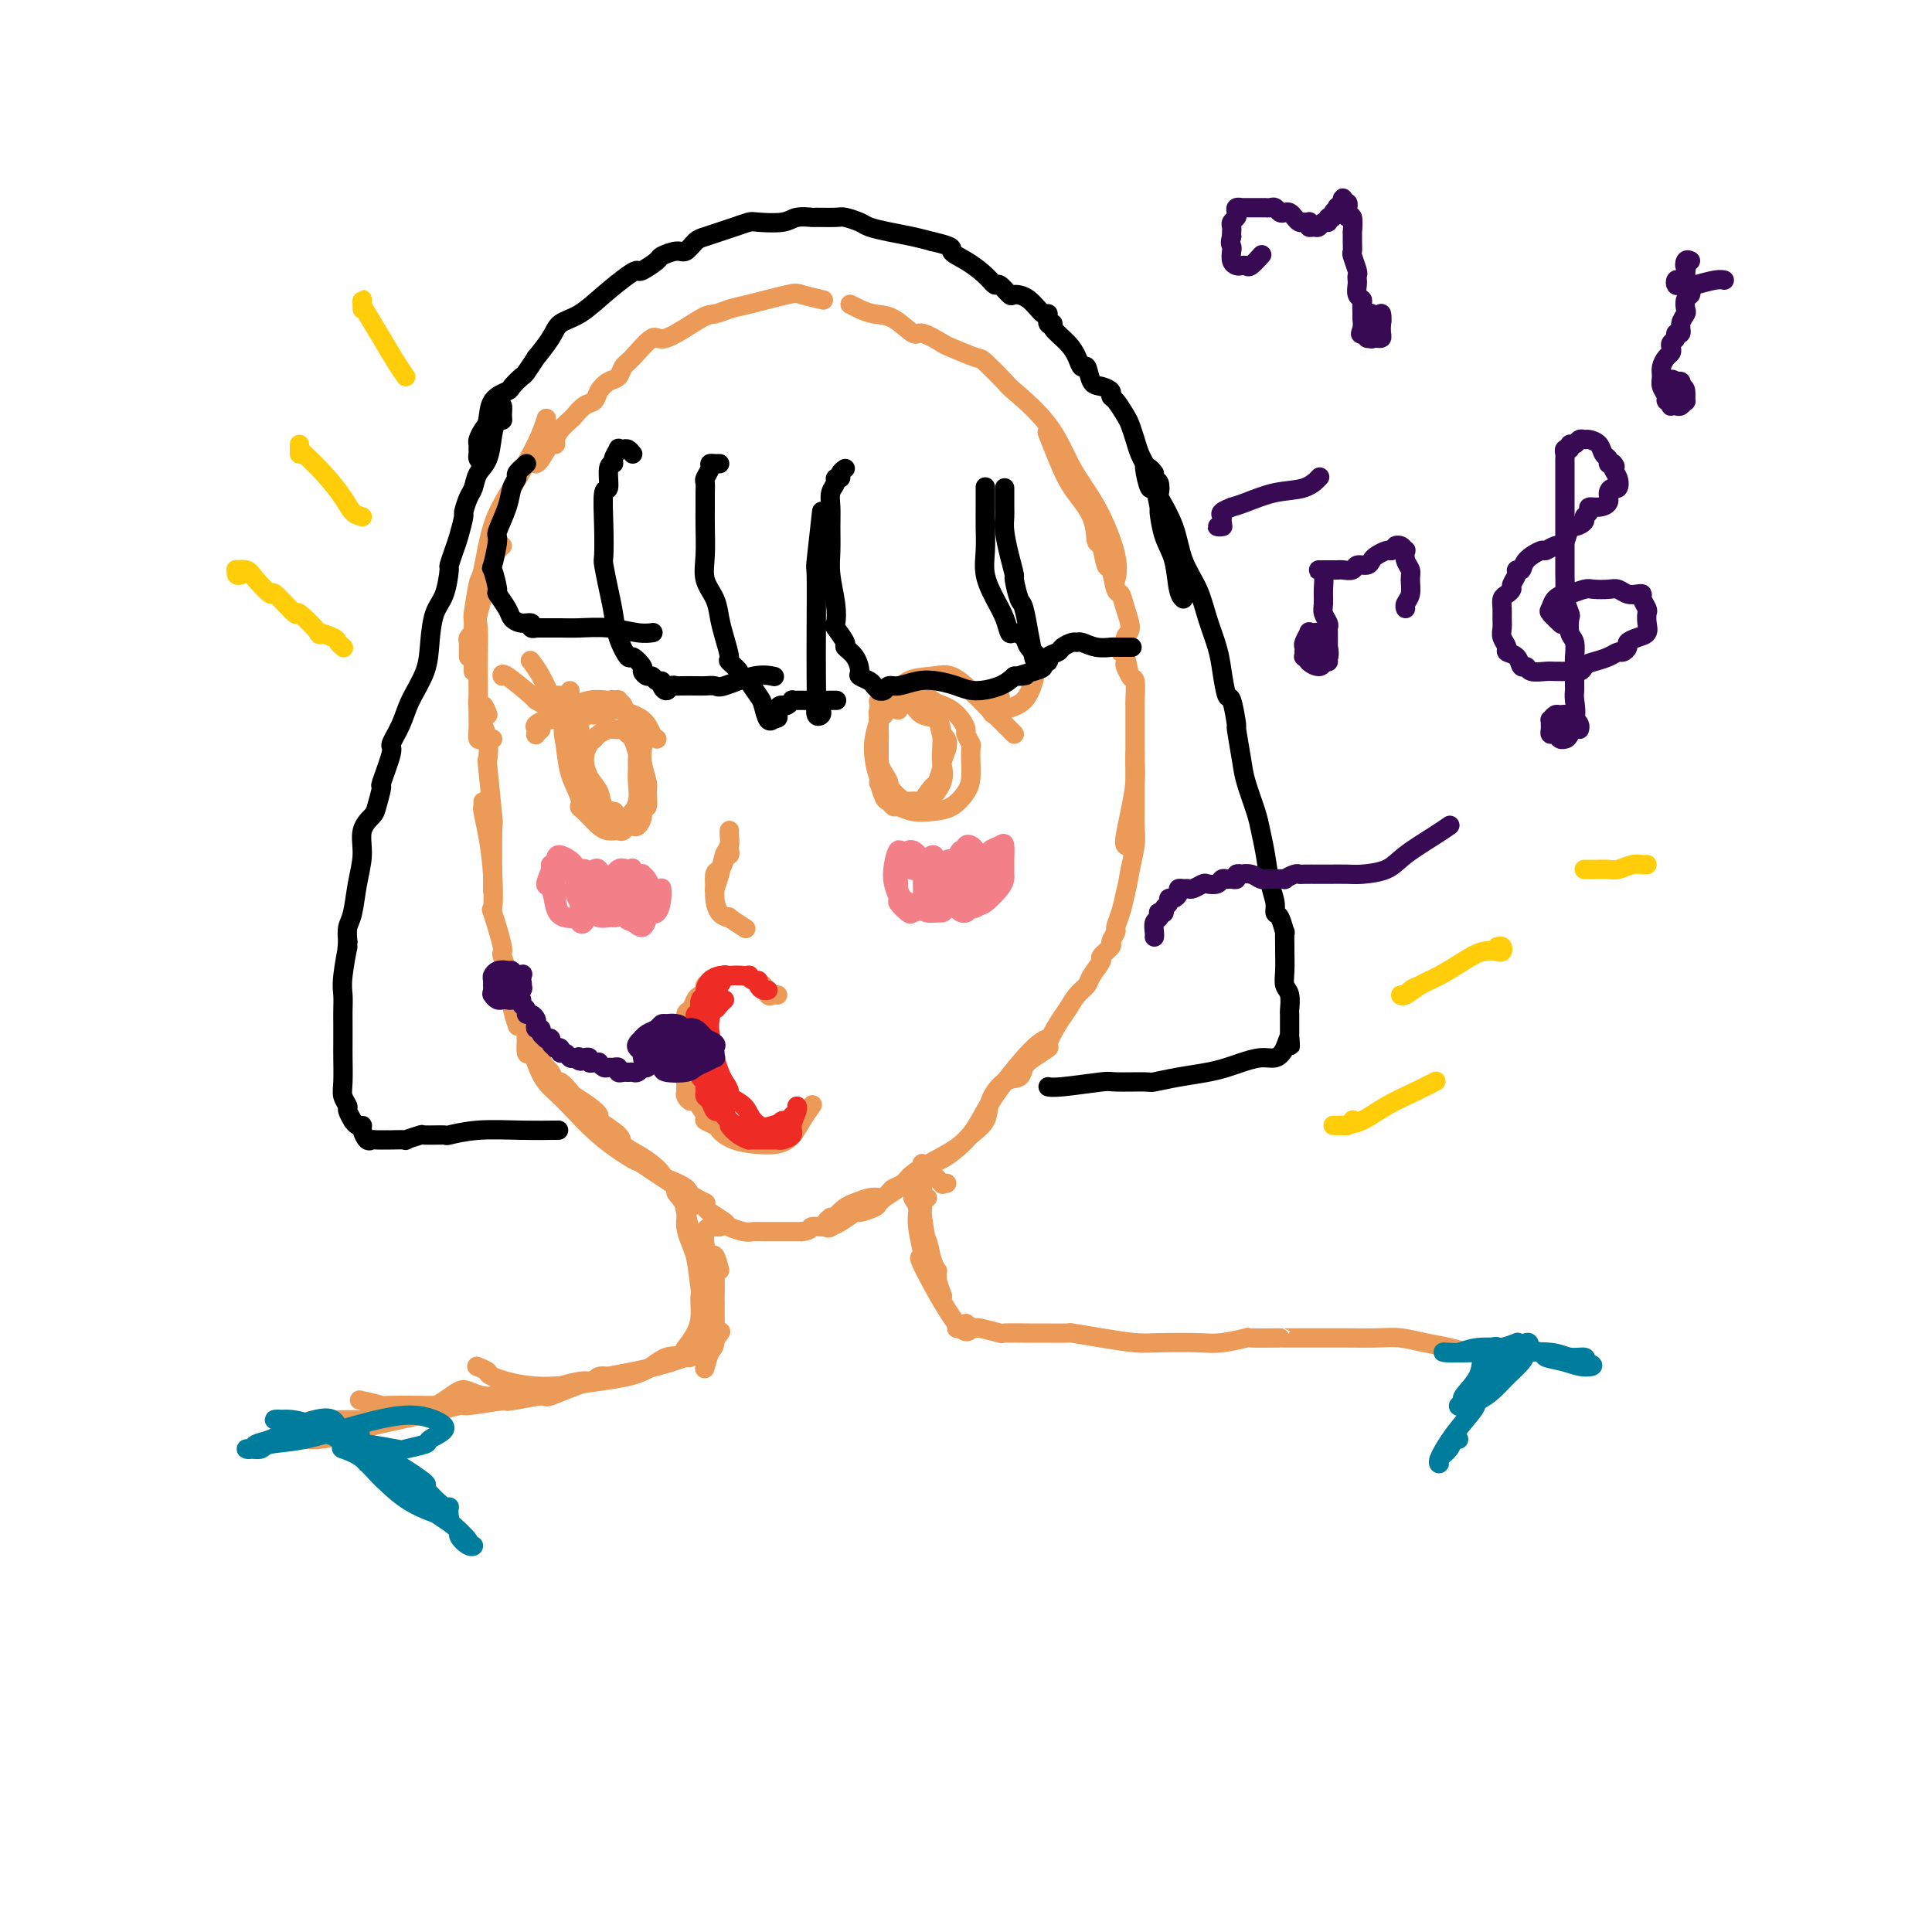 <svg viewBox='0 0 400 400' version='1.1' xmlns='http://www.w3.org/2000/svg' xmlns:xlink='http://www.w3.org/1999/xlink'><g fill='none' stroke='#EC9A57' stroke-width='4' stroke-linecap='round' stroke-linejoin='round'><path d='M101,148c-0.307,-0.880 -0.614,-1.761 -1,-2c-0.386,-0.239 -0.851,0.162 -1,0c-0.149,-0.162 0.016,-0.888 0,-1c-0.016,-0.112 -0.214,0.388 0,1c0.214,0.612 0.841,1.335 1,2c0.159,0.665 -0.150,1.274 0,2c0.150,0.726 0.758,1.571 1,3c0.242,1.429 0.117,3.443 0,4c-0.117,0.557 -0.228,-0.342 0,2c0.228,2.342 0.793,7.927 1,10c0.207,2.073 0.056,0.635 0,3c-0.056,2.365 -0.016,8.533 0,11c0.016,2.467 0.008,1.234 0,0'/><path d='M100,166c0.023,0.412 0.045,0.824 0,1c-0.045,0.176 -0.158,0.117 0,1c0.158,0.883 0.586,2.707 1,5c0.414,2.293 0.813,5.054 1,8c0.187,2.946 0.163,6.077 0,7c-0.163,0.923 -0.465,-0.362 0,1c0.465,1.362 1.698,5.371 2,7c0.302,1.629 -0.325,0.879 0,2c0.325,1.121 1.603,4.115 2,6c0.397,1.885 -0.085,2.661 0,4c0.085,1.339 0.739,3.240 1,4c0.261,0.760 0.131,0.380 0,0'/><path d='M110,214c-0.429,0.516 -0.859,1.032 -1,1c-0.141,-0.032 0.006,-0.613 0,0c-0.006,0.613 -0.163,2.418 0,3c0.163,0.582 0.648,-0.061 1,0c0.352,0.061 0.571,0.826 1,2c0.429,1.174 1.066,2.756 2,4c0.934,1.244 2.163,2.149 4,4c1.837,1.851 4.281,4.646 7,7c2.719,2.354 5.713,4.267 7,5c1.287,0.733 0.867,0.288 2,1c1.133,0.712 3.819,2.583 6,4c2.181,1.417 3.856,2.382 5,3c1.144,0.618 1.755,0.891 2,1c0.245,0.109 0.122,0.055 0,0'/><path d='M107,203c0.002,0.335 0.004,0.671 0,1c-0.004,0.329 -0.013,0.653 0,1c0.013,0.347 0.049,0.717 0,1c-0.049,0.283 -0.182,0.477 0,1c0.182,0.523 0.679,1.373 1,2c0.321,0.627 0.467,1.031 1,2c0.533,0.969 1.452,2.502 2,4c0.548,1.498 0.723,2.960 1,4c0.277,1.040 0.656,1.659 1,2c0.344,0.341 0.654,0.405 1,1c0.346,0.595 0.729,1.720 1,2c0.271,0.280 0.431,-0.286 1,0c0.569,0.286 1.546,1.423 2,2c0.454,0.577 0.385,0.595 1,1c0.615,0.405 1.914,1.196 3,2c1.086,0.804 1.960,1.619 2,2c0.040,0.381 -0.754,0.328 0,1c0.754,0.672 3.057,2.068 4,3c0.943,0.932 0.526,1.401 1,2c0.474,0.599 1.840,1.329 3,2c1.160,0.671 2.114,1.284 3,2c0.886,0.716 1.703,1.535 2,2c0.297,0.465 0.073,0.577 1,1c0.927,0.423 3.005,1.156 4,2c0.995,0.844 0.909,1.797 1,2c0.091,0.203 0.361,-0.345 1,0c0.639,0.345 1.647,1.584 2,2c0.353,0.416 0.052,0.010 0,0c-0.052,-0.010 0.146,0.375 1,1c0.854,0.625 2.364,1.488 3,2c0.636,0.512 0.398,0.673 1,1c0.602,0.327 2.046,0.820 3,1c0.954,0.180 1.420,0.048 2,0c0.580,-0.048 1.274,-0.013 2,0c0.726,0.013 1.486,0.003 2,0c0.514,-0.003 0.784,-0.001 1,0c0.216,0.001 0.377,0.000 1,0c0.623,-0.000 1.706,-0.000 2,0c0.294,0.000 -0.202,0.000 0,0c0.202,-0.000 1.101,-0.000 2,0'/><path d='M166,255c2.163,-0.234 1.572,-0.818 2,-1c0.428,-0.182 1.877,0.039 3,0c1.123,-0.039 1.921,-0.338 3,-1c1.079,-0.662 2.440,-1.687 3,-2c0.560,-0.313 0.320,0.085 1,0c0.680,-0.085 2.280,-0.652 3,-1c0.720,-0.348 0.561,-0.477 1,-1c0.439,-0.523 1.476,-1.441 2,-2c0.524,-0.559 0.534,-0.759 1,-1c0.466,-0.241 1.387,-0.524 2,-1c0.613,-0.476 0.916,-1.145 2,-2c1.084,-0.855 2.947,-1.896 5,-3c2.053,-1.104 4.295,-2.271 6,-4c1.705,-1.729 2.874,-4.018 4,-6c1.126,-1.982 2.209,-3.655 4,-6c1.791,-2.345 4.290,-5.362 6,-7c1.710,-1.638 2.631,-1.897 3,-2c0.369,-0.103 0.184,-0.052 0,0'/><path d='M172,252c-0.397,0.322 -0.794,0.643 -1,1c-0.206,0.357 -0.222,0.748 0,1c0.222,0.252 0.682,0.365 1,0c0.318,-0.365 0.495,-1.209 1,-2c0.505,-0.791 1.338,-1.531 2,-2c0.662,-0.469 1.154,-0.668 2,-1c0.846,-0.332 2.048,-0.797 3,-1c0.952,-0.203 1.655,-0.143 2,0c0.345,0.143 0.332,0.368 1,0c0.668,-0.368 2.019,-1.329 3,-2c0.981,-0.671 1.594,-1.051 2,-1c0.406,0.051 0.607,0.534 1,0c0.393,-0.534 0.978,-2.085 2,-3c1.022,-0.915 2.482,-1.195 4,-2c1.518,-0.805 3.095,-2.135 4,-3c0.905,-0.865 1.139,-1.263 2,-2c0.861,-0.737 2.349,-1.811 3,-3c0.651,-1.189 0.466,-2.492 1,-4c0.534,-1.508 1.787,-3.220 3,-4c1.213,-0.780 2.386,-0.626 3,-1c0.614,-0.374 0.668,-1.276 1,-2c0.332,-0.724 0.943,-1.271 2,-2c1.057,-0.729 2.562,-1.641 3,-2c0.438,-0.359 -0.191,-0.165 0,-1c0.191,-0.835 1.201,-2.698 2,-4c0.799,-1.302 1.385,-2.044 2,-3c0.615,-0.956 1.259,-2.125 2,-3c0.741,-0.875 1.579,-1.457 2,-2c0.421,-0.543 0.423,-1.047 1,-2c0.577,-0.953 1.728,-2.353 2,-3c0.272,-0.647 -0.334,-0.539 0,-1c0.334,-0.461 1.609,-1.491 2,-2c0.391,-0.509 -0.102,-0.498 0,-1c0.102,-0.502 0.801,-1.516 1,-2c0.199,-0.484 -0.100,-0.438 0,-1c0.100,-0.562 0.600,-1.732 1,-3c0.400,-1.268 0.700,-2.634 1,-4'/><path d='M233,185c0.630,-2.577 0.705,-3.519 1,-5c0.295,-1.481 0.811,-3.503 1,-5c0.189,-1.497 0.051,-2.471 0,-4c-0.051,-1.529 -0.014,-3.614 0,-4c0.014,-0.386 0.004,0.926 0,0c-0.004,-0.926 -0.001,-4.091 0,-6c0.001,-1.909 0.000,-2.563 0,-3c-0.000,-0.437 -0.000,-0.656 0,-1c0.000,-0.344 0.000,-0.813 0,-1c-0.000,-0.187 -0.000,-0.094 0,0'/><path d='M235,174c-0.315,0.392 -0.631,0.784 -1,1c-0.369,0.216 -0.793,0.258 -1,0c-0.207,-0.258 -0.199,-0.814 0,-2c0.199,-1.186 0.589,-3.002 1,-5c0.411,-1.998 0.842,-4.179 1,-6c0.158,-1.821 0.042,-3.283 0,-4c-0.042,-0.717 -0.010,-0.691 0,-2c0.010,-1.309 -0.000,-3.955 0,-6c0.000,-2.045 0.011,-3.490 0,-4c-0.011,-0.510 -0.045,-0.084 0,-1c0.045,-0.916 0.170,-3.174 0,-4c-0.170,-0.826 -0.633,-0.222 -1,-1c-0.367,-0.778 -0.637,-2.940 -1,-4c-0.363,-1.060 -0.818,-1.017 -1,-1c-0.182,0.017 -0.091,0.009 0,0'/><path d='M102,153c-0.340,0.011 -0.680,0.021 -1,0c-0.320,-0.021 -0.622,-0.074 -1,0c-0.378,0.074 -0.834,0.273 -1,0c-0.166,-0.273 -0.044,-1.019 0,-2c0.044,-0.981 0.010,-2.198 0,-4c-0.010,-1.802 0.004,-4.190 0,-6c-0.004,-1.810 -0.026,-3.041 0,-5c0.026,-1.959 0.101,-4.647 0,-6c-0.101,-1.353 -0.377,-1.371 0,-3c0.377,-1.629 1.408,-4.867 2,-7c0.592,-2.133 0.746,-3.159 1,-4c0.254,-0.841 0.607,-1.496 1,-2c0.393,-0.504 0.827,-0.858 1,-1c0.173,-0.142 0.087,-0.071 0,0'/><path d='M97,136c0.002,-0.334 0.004,-0.668 0,-1c-0.004,-0.332 -0.015,-0.664 0,-1c0.015,-0.336 0.056,-0.678 0,-1c-0.056,-0.322 -0.207,-0.625 0,-1c0.207,-0.375 0.774,-0.821 1,-1c0.226,-0.179 0.113,-0.089 0,0'/><path d='M98,139c0.002,-1.084 0.004,-2.169 0,-3c-0.004,-0.831 -0.013,-1.410 0,-3c0.013,-1.590 0.047,-4.191 0,-5c-0.047,-0.809 -0.174,0.175 0,-1c0.174,-1.175 0.648,-4.508 1,-6c0.352,-1.492 0.581,-1.143 1,-3c0.419,-1.857 1.027,-5.920 2,-9c0.973,-3.080 2.312,-5.176 4,-8c1.688,-2.824 3.724,-6.376 5,-9c1.276,-2.624 1.793,-4.321 2,-5c0.207,-0.679 0.103,-0.339 0,0'/><path d='M111,96c-0.061,0.021 -0.122,0.042 0,0c0.122,-0.042 0.427,-0.146 1,-1c0.573,-0.854 1.414,-2.456 2,-3c0.586,-0.544 0.916,-0.028 1,0c0.084,0.028 -0.077,-0.430 0,-1c0.077,-0.570 0.392,-1.251 1,-2c0.608,-0.749 1.510,-1.565 2,-2c0.490,-0.435 0.568,-0.488 1,-1c0.432,-0.512 1.219,-1.484 2,-2c0.781,-0.516 1.557,-0.576 2,-1c0.443,-0.424 0.553,-1.213 1,-2c0.447,-0.787 1.230,-1.572 2,-2c0.770,-0.428 1.528,-0.499 2,-1c0.472,-0.501 0.658,-1.430 1,-2c0.342,-0.570 0.839,-0.779 2,-2c1.161,-1.221 2.986,-3.455 4,-4c1.014,-0.545 1.218,0.598 3,0c1.782,-0.598 5.143,-2.938 7,-4c1.857,-1.062 2.210,-0.846 3,-1c0.790,-0.154 2.016,-0.679 3,-1c0.984,-0.321 1.725,-0.440 4,-1c2.275,-0.560 6.084,-1.563 8,-2c1.916,-0.437 1.939,-0.310 3,0c1.061,0.310 3.160,0.803 4,1c0.840,0.197 0.420,0.099 0,0'/><path d='M234,140c-0.420,-0.771 -0.840,-1.542 -1,-2c-0.160,-0.458 -0.060,-0.604 0,-1c0.060,-0.396 0.080,-1.042 0,-2c-0.080,-0.958 -0.259,-2.228 0,-3c0.259,-0.772 0.956,-1.045 1,-2c0.044,-0.955 -0.566,-2.592 -1,-4c-0.434,-1.408 -0.694,-2.589 -1,-3c-0.306,-0.411 -0.660,-0.054 -1,-1c-0.340,-0.946 -0.666,-3.196 -1,-4c-0.334,-0.804 -0.677,-0.163 -1,-1c-0.323,-0.837 -0.628,-3.152 -1,-4c-0.372,-0.848 -0.811,-0.228 -1,-1c-0.189,-0.772 -0.128,-2.936 -1,-5c-0.872,-2.064 -2.677,-4.027 -4,-6c-1.323,-1.973 -2.164,-3.954 -3,-6c-0.836,-2.046 -1.667,-4.156 -2,-5c-0.333,-0.844 -0.166,-0.422 0,0'/><path d='M176,63c0.597,0.314 1.193,0.629 2,1c0.807,0.371 1.824,0.800 3,1c1.176,0.200 2.510,0.171 4,1c1.490,0.829 3.135,2.517 4,3c0.865,0.483 0.950,-0.239 2,0c1.050,0.239 3.067,1.437 4,2c0.933,0.563 0.784,0.489 2,1c1.216,0.511 3.798,1.606 5,2c1.202,0.394 1.023,0.088 2,1c0.977,0.912 3.110,3.043 4,4c0.890,0.957 0.537,0.741 2,2c1.463,1.259 4.742,3.995 7,7c2.258,3.005 3.495,6.280 5,9c1.505,2.720 3.280,4.884 5,8c1.720,3.116 3.386,7.185 4,10c0.614,2.815 0.175,4.376 0,5c-0.175,0.624 -0.088,0.312 0,0'/><path d='M151,172c0.007,-0.062 0.013,-0.124 0,0c-0.013,0.124 -0.046,0.433 0,1c0.046,0.567 0.170,1.392 0,2c-0.170,0.608 -0.633,0.998 -1,2c-0.367,1.002 -0.637,2.616 -1,4c-0.363,1.384 -0.818,2.538 -1,3c-0.182,0.462 -0.091,0.231 0,0'/><path d='M151,175c-0.032,0.305 -0.064,0.611 0,1c0.064,0.389 0.224,0.862 0,1c-0.224,0.138 -0.830,-0.058 -1,0c-0.170,0.058 0.098,0.370 0,1c-0.098,0.630 -0.561,1.576 -1,2c-0.439,0.424 -0.856,0.324 -1,1c-0.144,0.676 -0.017,2.127 0,3c0.017,0.873 -0.075,1.170 0,2c0.075,0.830 0.319,2.195 1,3c0.681,0.805 1.801,1.051 2,1c0.199,-0.051 -0.523,-0.398 0,0c0.523,0.398 2.292,1.542 3,2c0.708,0.458 0.354,0.229 0,0'/><path d='M161,206c-0.326,-0.055 -0.653,-0.109 -1,0c-0.347,0.109 -0.716,0.382 -1,0c-0.284,-0.382 -0.485,-1.420 -1,-2c-0.515,-0.580 -1.346,-0.701 -2,-1c-0.654,-0.299 -1.132,-0.774 -2,-1c-0.868,-0.226 -2.127,-0.201 -3,0c-0.873,0.201 -1.361,0.579 -2,1c-0.639,0.421 -1.428,0.885 -2,1c-0.572,0.115 -0.927,-0.120 -1,0c-0.073,0.120 0.134,0.593 0,1c-0.134,0.407 -0.610,0.746 -1,1c-0.390,0.254 -0.693,0.422 -1,1c-0.307,0.578 -0.618,1.566 -1,2c-0.382,0.434 -0.834,0.314 -1,1c-0.166,0.686 -0.044,2.179 0,3c0.044,0.821 0.012,0.969 0,2c-0.012,1.031 -0.004,2.944 0,4c0.004,1.056 0.004,1.254 0,2c-0.004,0.746 -0.014,2.039 0,3c0.014,0.961 0.050,1.588 0,2c-0.050,0.412 -0.187,0.607 0,1c0.187,0.393 0.698,0.984 1,1c0.302,0.016 0.395,-0.544 1,0c0.605,0.544 1.724,2.191 2,3c0.276,0.809 -0.290,0.781 0,1c0.290,0.219 1.435,0.685 2,1c0.565,0.315 0.549,0.479 1,1c0.451,0.521 1.368,1.400 3,2c1.632,0.600 3.979,0.920 6,1c2.021,0.080 3.717,-0.082 5,-1c1.283,-0.918 2.153,-2.593 3,-4c0.847,-1.407 1.671,-2.545 2,-3c0.329,-0.455 0.165,-0.228 0,0'/><path d='M112,151c-0.419,0.398 -0.837,0.796 -1,1c-0.163,0.204 -0.070,0.213 0,0c0.070,-0.213 0.117,-0.649 0,-1c-0.117,-0.351 -0.400,-0.618 0,-1c0.400,-0.382 1.481,-0.881 2,-1c0.519,-0.119 0.475,0.140 1,0c0.525,-0.140 1.618,-0.680 2,-1c0.382,-0.320 0.054,-0.419 1,-1c0.946,-0.581 3.167,-1.643 5,-2c1.833,-0.357 3.279,-0.008 4,0c0.721,0.008 0.719,-0.323 1,0c0.281,0.323 0.846,1.302 2,2c1.154,0.698 2.897,1.115 4,2c1.103,0.885 1.566,2.238 2,3c0.434,0.762 0.838,0.932 1,1c0.162,0.068 0.081,0.034 0,0'/><path d='M183,148c-0.389,0.090 -0.778,0.181 -1,0c-0.222,-0.181 -0.277,-0.633 0,-1c0.277,-0.367 0.885,-0.648 1,-1c0.115,-0.352 -0.262,-0.776 0,-1c0.262,-0.224 1.165,-0.247 2,-1c0.835,-0.753 1.603,-2.234 3,-3c1.397,-0.766 3.425,-0.815 5,-1c1.575,-0.185 2.698,-0.506 4,0c1.302,0.506 2.783,1.837 4,3c1.217,1.163 2.171,2.157 3,3c0.829,0.843 1.532,1.536 2,2c0.468,0.464 0.700,0.699 1,1c0.300,0.301 0.668,0.668 1,1c0.332,0.332 0.628,0.628 1,1c0.372,0.372 0.821,0.821 1,1c0.179,0.179 0.090,0.090 0,0'/><path d='M186,147c-0.878,-0.324 -1.756,-0.648 -2,-1c-0.244,-0.352 0.145,-0.731 0,-1c-0.145,-0.269 -0.823,-0.428 -1,0c-0.177,0.428 0.149,1.444 0,2c-0.149,0.556 -0.772,0.651 -1,1c-0.228,0.349 -0.061,0.952 0,1c0.061,0.048 0.016,-0.460 0,0c-0.016,0.460 -0.004,1.887 0,3c0.004,1.113 0.000,1.914 0,3c-0.000,1.086 0.003,2.459 0,3c-0.003,0.541 -0.012,0.249 0,1c0.012,0.751 0.045,2.545 0,3c-0.045,0.455 -0.168,-0.429 0,0c0.168,0.429 0.628,2.171 1,3c0.372,0.829 0.658,0.744 1,1c0.342,0.256 0.741,0.852 1,1c0.259,0.148 0.377,-0.152 1,0c0.623,0.152 1.750,0.754 3,1c1.250,0.246 2.622,0.134 4,0c1.378,-0.134 2.762,-0.292 4,-1c1.238,-0.708 2.332,-1.966 3,-3c0.668,-1.034 0.912,-1.844 1,-3c0.088,-1.156 0.020,-2.656 0,-3c-0.020,-0.344 0.009,0.470 0,0c-0.009,-0.470 -0.057,-2.223 0,-3c0.057,-0.777 0.220,-0.579 0,-1c-0.220,-0.421 -0.821,-1.461 -1,-2c-0.179,-0.539 0.066,-0.577 0,-1c-0.066,-0.423 -0.443,-1.231 -1,-2c-0.557,-0.769 -1.294,-1.498 -2,-2c-0.706,-0.502 -1.380,-0.775 -2,-1c-0.620,-0.225 -1.187,-0.401 -2,-1c-0.813,-0.599 -1.872,-1.622 -3,-2c-1.128,-0.378 -2.326,-0.111 -3,0c-0.674,0.111 -0.825,0.068 -1,0c-0.175,-0.068 -0.372,-0.160 -1,0c-0.628,0.160 -1.685,0.570 -2,1c-0.315,0.430 0.111,0.878 0,1c-0.111,0.122 -0.761,-0.083 -1,0c-0.239,0.083 -0.068,0.452 0,1c0.068,0.548 0.034,1.274 0,2'/><path d='M182,148c-0.156,0.844 -0.044,0.956 0,1c0.044,0.044 0.022,0.022 0,0'/><path d='M189,146c-0.748,-0.426 -1.497,-0.852 -2,-1c-0.503,-0.148 -0.761,-0.018 -1,0c-0.239,0.018 -0.458,-0.075 -1,0c-0.542,0.075 -1.405,0.317 -2,1c-0.595,0.683 -0.922,1.808 -1,3c-0.078,1.192 0.092,2.452 0,4c-0.092,1.548 -0.448,3.384 0,5c0.448,1.616 1.700,3.011 2,4c0.300,0.989 -0.351,1.573 0,2c0.351,0.427 1.705,0.698 2,1c0.295,0.302 -0.470,0.634 0,1c0.470,0.366 2.176,0.766 3,1c0.824,0.234 0.767,0.303 1,0c0.233,-0.303 0.756,-0.976 1,-1c0.244,-0.024 0.209,0.602 1,0c0.791,-0.602 2.407,-2.431 3,-4c0.593,-1.569 0.163,-2.878 0,-4c-0.163,-1.122 -0.060,-2.059 0,-3c0.060,-0.941 0.076,-1.888 0,-3c-0.076,-1.112 -0.244,-2.389 -1,-3c-0.756,-0.611 -2.099,-0.556 -3,-1c-0.901,-0.444 -1.358,-1.385 -2,-2c-0.642,-0.615 -1.467,-0.903 -2,-1c-0.533,-0.097 -0.773,-0.004 -1,0c-0.227,0.004 -0.440,-0.082 -1,0c-0.560,0.082 -1.468,0.332 -2,1c-0.532,0.668 -0.687,1.754 -1,3c-0.313,1.246 -0.784,2.653 -1,4c-0.216,1.347 -0.178,2.634 0,4c0.178,1.366 0.494,2.810 1,4c0.506,1.190 1.202,2.126 2,3c0.798,0.874 1.699,1.687 2,2c0.301,0.313 0.003,0.125 1,0c0.997,-0.125 3.290,-0.188 4,0c0.710,0.188 -0.164,0.627 0,0c0.164,-0.627 1.367,-2.320 2,-3c0.633,-0.680 0.695,-0.347 1,-1c0.305,-0.653 0.851,-2.291 1,-3c0.149,-0.709 -0.100,-0.488 0,-1c0.100,-0.512 0.550,-1.756 1,-3'/><path d='M196,155c0.564,-2.223 -0.526,-2.280 -1,-3c-0.474,-0.720 -0.331,-2.102 -1,-3c-0.669,-0.898 -2.148,-1.312 -3,-2c-0.852,-0.688 -1.075,-1.652 -2,-2c-0.925,-0.348 -2.552,-0.082 -3,0c-0.448,0.082 0.282,-0.021 0,0c-0.282,0.021 -1.578,0.164 -2,0c-0.422,-0.164 0.028,-0.636 0,0c-0.028,0.636 -0.536,2.379 -1,3c-0.464,0.621 -0.886,0.121 -1,1c-0.114,0.879 0.078,3.135 0,5c-0.078,1.865 -0.427,3.337 0,5c0.427,1.663 1.630,3.518 3,5c1.370,1.482 2.907,2.591 4,3c1.093,0.409 1.741,0.117 2,0c0.259,-0.117 0.130,-0.058 0,0'/><path d='M127,146c0.455,-0.399 0.911,-0.797 1,-1c0.089,-0.203 -0.187,-0.209 0,0c0.187,0.209 0.838,0.633 1,1c0.162,0.367 -0.164,0.678 0,1c0.164,0.322 0.818,0.654 1,1c0.182,0.346 -0.109,0.707 0,1c0.109,0.293 0.617,0.517 1,1c0.383,0.483 0.642,1.226 1,2c0.358,0.774 0.813,1.581 1,2c0.187,0.419 0.104,0.450 0,1c-0.104,0.550 -0.228,1.620 0,3c0.228,1.380 0.808,3.069 1,4c0.192,0.931 -0.004,1.104 0,2c0.004,0.896 0.208,2.513 0,3c-0.208,0.487 -0.829,-0.158 -1,0c-0.171,0.158 0.109,1.118 0,2c-0.109,0.882 -0.607,1.686 -1,2c-0.393,0.314 -0.683,0.137 -1,0c-0.317,-0.137 -0.662,-0.232 -1,0c-0.338,0.232 -0.670,0.793 -1,1c-0.330,0.207 -0.659,0.059 -1,0c-0.341,-0.059 -0.694,-0.029 -1,0c-0.306,0.029 -0.563,0.056 -1,0c-0.437,-0.056 -1.052,-0.197 -2,-1c-0.948,-0.803 -2.229,-2.269 -3,-3c-0.771,-0.731 -1.033,-0.727 -1,-1c0.033,-0.273 0.361,-0.823 0,-2c-0.361,-1.177 -1.410,-2.981 -2,-5c-0.590,-2.019 -0.722,-4.254 -1,-6c-0.278,-1.746 -0.701,-3.004 0,-4c0.701,-0.996 2.528,-1.731 3,-2c0.472,-0.269 -0.409,-0.072 0,0c0.409,0.072 2.110,0.019 3,0c0.890,-0.019 0.969,-0.006 1,0c0.031,0.006 0.016,0.003 0,0'/><path d='M127,147c-0.748,0.005 -1.497,0.010 -2,0c-0.503,-0.010 -0.762,-0.034 -1,0c-0.238,0.034 -0.456,0.125 -1,0c-0.544,-0.125 -1.413,-0.466 -2,0c-0.587,0.466 -0.890,1.740 -1,2c-0.110,0.260 -0.026,-0.493 0,0c0.026,0.493 -0.005,2.231 0,4c0.005,1.769 0.045,3.570 0,4c-0.045,0.430 -0.175,-0.511 0,1c0.175,1.511 0.655,5.475 1,7c0.345,1.525 0.555,0.611 1,1c0.445,0.389 1.124,2.081 2,3c0.876,0.919 1.948,1.064 3,1c1.052,-0.064 2.086,-0.336 3,-1c0.914,-0.664 1.710,-1.720 2,-3c0.290,-1.280 0.075,-2.784 0,-4c-0.075,-1.216 -0.009,-2.143 0,-3c0.009,-0.857 -0.039,-1.645 0,-2c0.039,-0.355 0.164,-0.277 0,-1c-0.164,-0.723 -0.617,-2.246 -1,-3c-0.383,-0.754 -0.694,-0.738 -1,-1c-0.306,-0.262 -0.606,-0.803 -1,-1c-0.394,-0.197 -0.883,-0.050 -1,0c-0.117,0.050 0.137,0.003 0,0c-0.137,-0.003 -0.666,0.039 -1,0c-0.334,-0.039 -0.472,-0.160 -1,0c-0.528,0.160 -1.446,0.602 -2,1c-0.554,0.398 -0.744,0.752 -1,1c-0.256,0.248 -0.578,0.388 -1,1c-0.422,0.612 -0.943,1.695 -1,3c-0.057,1.305 0.349,2.833 1,4c0.651,1.167 1.546,1.973 2,3c0.454,1.027 0.469,2.277 1,3c0.531,0.723 1.580,0.921 2,1c0.420,0.079 0.210,0.040 0,0'/><path d='M207,144c0.111,0.414 0.222,0.828 0,1c-0.222,0.172 -0.778,0.101 -1,0c-0.222,-0.101 -0.109,-0.233 0,0c0.109,0.233 0.215,0.830 0,1c-0.215,0.170 -0.752,-0.088 -1,0c-0.248,0.088 -0.206,0.520 0,1c0.206,0.480 0.577,1.007 1,1c0.423,-0.007 0.897,-0.548 2,-1c1.103,-0.452 2.835,-0.814 4,-2c1.165,-1.186 1.761,-3.196 2,-4c0.239,-0.804 0.119,-0.402 0,0'/><path d='M115,145c-0.027,0.420 -0.053,0.841 0,1c0.053,0.159 0.187,0.057 0,0c-0.187,-0.057 -0.695,-0.069 -1,0c-0.305,0.069 -0.407,0.218 -1,0c-0.593,-0.218 -1.675,-0.804 -2,-1c-0.325,-0.196 0.109,-0.001 -1,-1c-1.109,-0.999 -3.760,-3.192 -5,-4c-1.240,-0.808 -1.069,-0.231 -1,0c0.069,0.231 0.034,0.115 0,0'/><path d='M118,143c-0.215,0.449 -0.429,0.897 -1,1c-0.571,0.103 -1.498,-0.141 -2,0c-0.502,0.141 -0.578,0.667 -1,0c-0.422,-0.667 -1.191,-2.526 -2,-4c-0.809,-1.474 -1.660,-2.564 -2,-3c-0.340,-0.436 -0.170,-0.218 0,0'/></g>
<g fill='none' stroke='#EE2B24' stroke-width='4' stroke-linecap='round' stroke-linejoin='round'><path d='M159,205c-0.304,0.081 -0.607,0.161 -1,0c-0.393,-0.161 -0.874,-0.565 -1,-1c-0.126,-0.435 0.103,-0.901 0,-1c-0.103,-0.099 -0.538,0.170 -1,0c-0.462,-0.170 -0.951,-0.778 -1,-1c-0.049,-0.222 0.342,-0.060 0,0c-0.342,0.060 -1.415,0.016 -2,0c-0.585,-0.016 -0.681,-0.005 -1,0c-0.319,0.005 -0.863,0.003 -1,0c-0.137,-0.003 0.131,-0.008 0,0c-0.131,0.008 -0.661,0.030 -1,0c-0.339,-0.030 -0.487,-0.111 -1,0c-0.513,0.111 -1.392,0.414 -2,1c-0.608,0.586 -0.947,1.453 -1,2c-0.053,0.547 0.178,0.772 0,1c-0.178,0.228 -0.766,0.458 -1,1c-0.234,0.542 -0.115,1.396 0,2c0.115,0.604 0.227,0.959 0,1c-0.227,0.041 -0.793,-0.231 -1,0c-0.207,0.231 -0.057,0.964 0,2c0.057,1.036 0.019,2.374 0,3c-0.019,0.626 -0.020,0.539 0,1c0.020,0.461 0.062,1.472 0,2c-0.062,0.528 -0.227,0.575 0,1c0.227,0.425 0.846,1.227 1,2c0.154,0.773 -0.156,1.517 0,2c0.156,0.483 0.777,0.706 1,1c0.223,0.294 0.049,0.661 0,1c-0.049,0.339 0.028,0.650 0,1c-0.028,0.350 -0.162,0.738 0,1c0.162,0.262 0.621,0.399 1,1c0.379,0.601 0.679,1.666 1,2c0.321,0.334 0.663,-0.064 1,0c0.337,0.064 0.668,0.590 1,1c0.332,0.410 0.666,0.705 1,1'/><path d='M151,232c0.685,0.895 -0.101,0.632 0,1c0.101,0.368 1.090,1.367 2,2c0.910,0.633 1.740,0.902 2,1c0.260,0.098 -0.050,0.026 0,0c0.050,-0.026 0.462,-0.007 1,0c0.538,0.007 1.204,0.003 2,0c0.796,-0.003 1.724,-0.003 2,0c0.276,0.003 -0.099,0.010 0,0c0.099,-0.010 0.671,-0.037 1,0c0.329,0.037 0.414,0.140 1,0c0.586,-0.140 1.674,-0.521 2,-1c0.326,-0.479 -0.108,-1.056 0,-2c0.108,-0.944 0.760,-2.254 1,-3c0.240,-0.746 0.069,-0.927 0,-1c-0.069,-0.073 -0.034,-0.036 0,0'/><path d='M164,231c-0.333,0.445 -0.667,0.890 -1,1c-0.333,0.110 -0.666,-0.115 -1,0c-0.334,0.115 -0.670,0.571 -1,1c-0.330,0.429 -0.653,0.831 -1,1c-0.347,0.169 -0.717,0.106 -1,0c-0.283,-0.106 -0.481,-0.254 -1,0c-0.519,0.254 -1.361,0.910 -2,1c-0.639,0.090 -1.075,-0.388 -2,-1c-0.925,-0.612 -2.338,-1.359 -3,-2c-0.662,-0.641 -0.573,-1.176 -1,-2c-0.427,-0.824 -1.368,-1.937 -2,-3c-0.632,-1.063 -0.954,-2.076 -1,-3c-0.046,-0.924 0.183,-1.759 0,-3c-0.183,-1.241 -0.778,-2.886 -1,-4c-0.222,-1.114 -0.071,-1.695 0,-2c0.071,-0.305 0.060,-0.333 0,-1c-0.060,-0.667 -0.170,-1.972 0,-3c0.170,-1.028 0.620,-1.778 1,-2c0.380,-0.222 0.689,0.085 1,0c0.311,-0.085 0.622,-0.561 1,-1c0.378,-0.439 0.822,-0.840 1,-1c0.178,-0.160 0.089,-0.080 0,0'/><path d='M153,202c-0.870,-0.006 -1.740,-0.013 -2,0c-0.260,0.013 0.089,0.044 0,0c-0.089,-0.044 -0.615,-0.164 -1,0c-0.385,0.164 -0.629,0.612 -1,1c-0.371,0.388 -0.870,0.715 -1,1c-0.130,0.285 0.108,0.529 0,1c-0.108,0.471 -0.561,1.169 -1,2c-0.439,0.831 -0.865,1.795 -1,3c-0.135,1.205 0.020,2.649 0,4c-0.020,1.351 -0.216,2.607 0,4c0.216,1.393 0.845,2.922 1,4c0.155,1.078 -0.165,1.703 0,2c0.165,0.297 0.814,0.265 1,1c0.186,0.735 -0.090,2.239 0,3c0.090,0.761 0.548,0.781 1,1c0.452,0.219 0.898,0.638 1,1c0.102,0.362 -0.140,0.668 0,1c0.140,0.332 0.661,0.692 1,1c0.339,0.308 0.497,0.566 1,1c0.503,0.434 1.351,1.044 3,1c1.649,-0.044 4.098,-0.743 5,-1c0.902,-0.257 0.258,-0.074 0,0c-0.258,0.074 -0.129,0.037 0,0'/><path d='M163,232c-0.337,0.307 -0.675,0.613 -1,1c-0.325,0.387 -0.638,0.854 -1,1c-0.362,0.146 -0.774,-0.031 -1,0c-0.226,0.031 -0.266,0.269 -1,0c-0.734,-0.269 -2.161,-1.045 -3,-2c-0.839,-0.955 -1.089,-2.089 -2,-3c-0.911,-0.911 -2.483,-1.600 -3,-2c-0.517,-0.400 0.020,-0.510 0,-1c-0.020,-0.490 -0.598,-1.359 -1,-2c-0.402,-0.641 -0.630,-1.055 -1,-2c-0.370,-0.945 -0.883,-2.423 -1,-3c-0.117,-0.577 0.163,-0.255 0,-1c-0.163,-0.745 -0.769,-2.559 -1,-4c-0.231,-1.441 -0.086,-2.509 0,-3c0.086,-0.491 0.114,-0.405 0,-1c-0.114,-0.595 -0.371,-1.871 0,-3c0.371,-1.129 1.369,-2.112 2,-3c0.631,-0.888 0.895,-1.682 1,-2c0.105,-0.318 0.053,-0.159 0,0'/></g>
<g fill='none' stroke='#F37F89' stroke-width='4' stroke-linecap='round' stroke-linejoin='round'><path d='M117,180c-0.312,0.008 -0.624,0.016 -1,0c-0.376,-0.016 -0.818,-0.056 -1,0c-0.182,0.056 -0.106,0.208 0,0c0.106,-0.208 0.242,-0.777 0,-1c-0.242,-0.223 -0.861,-0.099 -1,0c-0.139,0.099 0.202,0.174 0,1c-0.202,0.826 -0.947,2.404 -1,3c-0.053,0.596 0.584,0.209 1,1c0.416,0.791 0.609,2.760 1,4c0.391,1.240 0.981,1.750 2,2c1.019,0.250 2.469,0.238 3,0c0.531,-0.238 0.143,-0.704 0,-2c-0.143,-1.296 -0.042,-3.422 0,-4c0.042,-0.578 0.023,0.392 0,0c-0.023,-0.392 -0.051,-2.148 0,-3c0.051,-0.852 0.182,-0.802 0,-1c-0.182,-0.198 -0.676,-0.645 -1,-1c-0.324,-0.355 -0.479,-0.618 -1,-1c-0.521,-0.382 -1.408,-0.884 -2,-1c-0.592,-0.116 -0.890,0.155 -1,1c-0.110,0.845 -0.033,2.264 0,3c0.033,0.736 0.022,0.789 0,1c-0.022,0.211 -0.056,0.581 0,2c0.056,1.419 0.201,3.889 1,5c0.799,1.111 2.252,0.865 3,1c0.748,0.135 0.793,0.652 1,1c0.207,0.348 0.578,0.526 1,0c0.422,-0.526 0.895,-1.758 1,-2c0.105,-0.242 -0.158,0.506 0,0c0.158,-0.506 0.737,-2.265 1,-3c0.263,-0.735 0.211,-0.445 0,-1c-0.211,-0.555 -0.582,-1.955 -1,-3c-0.418,-1.045 -0.882,-1.734 -1,-2c-0.118,-0.266 0.111,-0.107 0,0c-0.111,0.107 -0.563,0.164 -1,0c-0.437,-0.164 -0.860,-0.550 -1,0c-0.140,0.550 0.004,2.034 0,3c-0.004,0.966 -0.155,1.414 0,2c0.155,0.586 0.616,1.310 1,2c0.384,0.690 0.692,1.345 1,2'/><path d='M121,189c0.548,1.377 1.418,0.321 2,0c0.582,-0.321 0.875,0.094 1,0c0.125,-0.094 0.083,-0.698 0,-1c-0.083,-0.302 -0.207,-0.302 0,-1c0.207,-0.698 0.745,-2.093 1,-3c0.255,-0.907 0.226,-1.327 0,-2c-0.226,-0.673 -0.649,-1.599 -1,-2c-0.351,-0.401 -0.630,-0.278 -1,0c-0.370,0.278 -0.832,0.712 -1,1c-0.168,0.288 -0.042,0.430 0,1c0.042,0.570 -0.001,1.568 0,2c0.001,0.432 0.046,0.298 0,1c-0.046,0.702 -0.181,2.241 0,3c0.181,0.759 0.680,0.740 1,1c0.320,0.260 0.463,0.801 1,1c0.537,0.199 1.469,0.056 2,0c0.531,-0.056 0.660,-0.027 1,0c0.340,0.027 0.890,0.051 1,-1c0.110,-1.051 -0.218,-3.176 0,-4c0.218,-0.824 0.984,-0.347 1,-1c0.016,-0.653 -0.717,-2.435 -1,-3c-0.283,-0.565 -0.114,0.086 0,0c0.114,-0.086 0.174,-0.910 0,-1c-0.174,-0.090 -0.583,0.552 -1,1c-0.417,0.448 -0.843,0.701 -1,1c-0.157,0.299 -0.044,0.643 0,1c0.044,0.357 0.019,0.727 0,1c-0.019,0.273 -0.031,0.451 0,1c0.031,0.549 0.106,1.470 0,2c-0.106,0.530 -0.393,0.669 0,1c0.393,0.331 1.465,0.855 2,1c0.535,0.145 0.532,-0.088 1,0c0.468,0.088 1.408,0.496 2,0c0.592,-0.496 0.836,-1.898 1,-3c0.164,-1.102 0.247,-1.906 0,-3c-0.247,-1.094 -0.823,-2.480 -1,-3c-0.177,-0.520 0.044,-0.176 0,0c-0.044,0.176 -0.352,0.183 -1,0c-0.648,-0.183 -1.635,-0.554 -2,0c-0.365,0.554 -0.108,2.035 0,3c0.108,0.965 0.068,1.414 0,2c-0.068,0.586 -0.162,1.310 0,2c0.162,0.690 0.581,1.345 1,2'/><path d='M129,189c0.504,1.755 1.263,1.644 2,2c0.737,0.356 1.451,1.181 2,1c0.549,-0.181 0.931,-1.367 1,-2c0.069,-0.633 -0.177,-0.714 0,-1c0.177,-0.286 0.777,-0.777 1,-1c0.223,-0.223 0.070,-0.179 0,-1c-0.070,-0.821 -0.056,-2.508 0,-3c0.056,-0.492 0.156,0.210 0,0c-0.156,-0.210 -0.567,-1.332 -1,-2c-0.433,-0.668 -0.887,-0.881 -1,-1c-0.113,-0.119 0.116,-0.145 0,0c-0.116,0.145 -0.578,0.459 -1,1c-0.422,0.541 -0.805,1.307 -1,2c-0.195,0.693 -0.203,1.313 0,2c0.203,0.687 0.619,1.443 1,2c0.381,0.557 0.729,0.916 1,1c0.271,0.084 0.465,-0.107 1,0c0.535,0.107 1.411,0.513 2,0c0.589,-0.513 0.889,-1.946 1,-3c0.111,-1.054 0.032,-1.730 0,-2c-0.032,-0.270 -0.016,-0.135 0,0'/><path d='M191,181c-0.303,-0.408 -0.606,-0.815 -1,-1c-0.394,-0.185 -0.879,-0.146 -1,0c-0.121,0.146 0.122,0.401 0,0c-0.122,-0.401 -0.608,-1.458 -1,-2c-0.392,-0.542 -0.689,-0.569 -1,-1c-0.311,-0.431 -0.635,-1.266 -1,-1c-0.365,0.266 -0.770,1.634 -1,3c-0.230,1.366 -0.284,2.731 0,4c0.284,1.269 0.906,2.444 1,3c0.094,0.556 -0.339,0.495 0,1c0.339,0.505 1.450,1.576 2,2c0.550,0.424 0.540,0.201 1,0c0.460,-0.201 1.389,-0.381 2,-1c0.611,-0.619 0.904,-1.676 1,-2c0.096,-0.324 -0.005,0.087 0,-1c0.005,-1.087 0.117,-3.670 0,-5c-0.117,-1.330 -0.462,-1.407 -1,-2c-0.538,-0.593 -1.269,-1.702 -2,-2c-0.731,-0.298 -1.462,0.214 -2,1c-0.538,0.786 -0.883,1.847 -1,3c-0.117,1.153 -0.005,2.400 0,3c0.005,0.600 -0.098,0.555 0,1c0.098,0.445 0.397,1.379 1,2c0.603,0.621 1.511,0.927 2,1c0.489,0.073 0.558,-0.088 1,0c0.442,0.088 1.255,0.425 2,0c0.745,-0.425 1.422,-1.611 2,-3c0.578,-1.389 1.059,-2.982 1,-4c-0.059,-1.018 -0.657,-1.462 -1,-2c-0.343,-0.538 -0.432,-1.172 -1,-1c-0.568,0.172 -1.616,1.148 -2,2c-0.384,0.852 -0.103,1.580 0,2c0.103,0.420 0.030,0.533 0,1c-0.030,0.467 -0.015,1.288 0,2c0.015,0.712 0.032,1.315 0,2c-0.032,0.685 -0.111,1.451 0,2c0.111,0.549 0.414,0.882 1,1c0.586,0.118 1.456,0.021 2,0c0.544,-0.021 0.762,0.033 1,0c0.238,-0.033 0.497,-0.152 1,-1c0.503,-0.848 1.252,-2.424 2,-4'/><path d='M198,184c0.976,-1.560 0.415,-2.961 0,-4c-0.415,-1.039 -0.685,-1.717 -1,-2c-0.315,-0.283 -0.677,-0.173 -1,0c-0.323,0.173 -0.609,0.407 -1,1c-0.391,0.593 -0.887,1.543 -1,2c-0.113,0.457 0.158,0.421 0,1c-0.158,0.579 -0.744,1.774 -1,2c-0.256,0.226 -0.180,-0.518 0,0c0.180,0.518 0.465,2.297 1,3c0.535,0.703 1.321,0.331 2,0c0.679,-0.331 1.251,-0.619 2,-1c0.749,-0.381 1.676,-0.853 2,-2c0.324,-1.147 0.045,-2.967 0,-4c-0.045,-1.033 0.145,-1.278 0,-2c-0.145,-0.722 -0.625,-1.921 -1,-2c-0.375,-0.079 -0.644,0.961 -1,2c-0.356,1.039 -0.800,2.078 -1,3c-0.200,0.922 -0.155,1.728 0,3c0.155,1.272 0.419,3.012 1,4c0.581,0.988 1.478,1.226 2,1c0.522,-0.226 0.668,-0.915 1,-2c0.332,-1.085 0.849,-2.567 1,-4c0.151,-1.433 -0.065,-2.818 0,-4c0.065,-1.182 0.410,-2.160 0,-3c-0.410,-0.840 -1.573,-1.540 -2,-1c-0.427,0.540 -0.116,2.320 0,3c0.116,0.680 0.036,0.261 0,1c-0.036,0.739 -0.030,2.638 0,4c0.030,1.362 0.084,2.188 0,3c-0.084,0.812 -0.307,1.610 0,2c0.307,0.390 1.144,0.373 2,0c0.856,-0.373 1.730,-1.100 2,-2c0.270,-0.900 -0.066,-1.971 0,-3c0.066,-1.029 0.533,-2.014 1,-3'/><path d='M205,180c0.447,-1.349 0.063,-0.721 0,-1c-0.063,-0.279 0.193,-1.467 0,-2c-0.193,-0.533 -0.837,-0.413 -1,0c-0.163,0.413 0.153,1.118 0,2c-0.153,0.882 -0.777,1.940 -1,3c-0.223,1.060 -0.046,2.123 0,3c0.046,0.877 -0.040,1.568 0,2c0.040,0.432 0.207,0.606 1,0c0.793,-0.606 2.212,-1.991 3,-3c0.788,-1.009 0.944,-1.640 1,-2c0.056,-0.360 0.013,-0.447 0,-1c-0.013,-0.553 0.003,-1.571 0,-2c-0.003,-0.429 -0.025,-0.269 0,-1c0.025,-0.731 0.098,-2.353 0,-3c-0.098,-0.647 -0.366,-0.318 -1,0c-0.634,0.318 -1.632,0.624 -2,1c-0.368,0.376 -0.105,0.822 0,1c0.105,0.178 0.053,0.089 0,0'/></g>
<g fill='none' stroke='#000000' stroke-width='4' stroke-linecap='round' stroke-linejoin='round'><path d='M149,96c-0.301,0.015 -0.603,0.031 -1,0c-0.397,-0.031 -0.891,-0.108 -1,0c-0.109,0.108 0.167,0.402 0,1c-0.167,0.598 -0.777,1.501 -1,2c-0.223,0.499 -0.059,0.593 0,1c0.059,0.407 0.014,1.126 0,2c-0.014,0.874 0.003,1.902 0,3c-0.003,1.098 -0.026,2.264 0,4c0.026,1.736 0.101,4.042 0,6c-0.101,1.958 -0.376,3.569 0,5c0.376,1.431 1.405,2.683 2,4c0.595,1.317 0.756,2.700 1,4c0.244,1.300 0.571,2.519 1,4c0.429,1.481 0.960,3.224 1,4c0.040,0.776 -0.412,0.583 0,1c0.412,0.417 1.686,1.442 2,2c0.314,0.558 -0.333,0.648 0,1c0.333,0.352 1.647,0.967 2,1c0.353,0.033 -0.256,-0.517 0,0c0.256,0.517 1.375,2.101 2,3c0.625,0.899 0.756,1.114 1,2c0.244,0.886 0.602,2.444 1,3c0.398,0.556 0.838,0.111 1,0c0.162,-0.111 0.046,0.111 0,0c-0.046,-0.111 -0.023,-0.556 0,-1'/><path d='M160,148c1.570,1.695 0.994,-0.068 1,-1c0.006,-0.932 0.593,-1.034 1,-1c0.407,0.034 0.632,0.205 1,0c0.368,-0.205 0.877,-0.787 1,-1c0.123,-0.213 -0.141,-0.057 0,0c0.141,0.057 0.686,0.015 1,0c0.314,-0.015 0.398,-0.004 1,0c0.602,0.004 1.724,0.001 2,0c0.276,-0.001 -0.293,-0.000 0,0c0.293,0.000 1.450,0.000 2,0c0.550,-0.000 0.494,-0.000 1,0c0.506,0.000 1.573,0.000 2,0c0.427,-0.000 0.213,-0.000 0,0'/><path d='M170,147c0.113,0.357 0.226,0.714 0,1c-0.226,0.286 -0.792,0.502 -1,0c-0.208,-0.502 -0.057,-1.723 0,-3c0.057,-1.277 0.019,-2.610 0,-5c-0.019,-2.390 -0.019,-5.837 0,-10c0.019,-4.163 0.057,-9.044 0,-11c-0.057,-1.956 -0.208,-0.988 0,-3c0.208,-2.012 0.774,-7.003 1,-9c0.226,-1.997 0.113,-0.998 0,0'/><path d='M175,97c-0.455,0.304 -0.910,0.609 -1,1c-0.090,0.391 0.186,0.870 0,1c-0.186,0.130 -0.835,-0.087 -1,0c-0.165,0.087 0.152,0.480 0,1c-0.152,0.520 -0.774,1.169 -1,2c-0.226,0.831 -0.057,1.845 0,3c0.057,1.155 0.002,2.450 0,4c-0.002,1.550 0.050,3.355 0,5c-0.050,1.645 -0.202,3.131 0,5c0.202,1.869 0.756,4.121 1,6c0.244,1.879 0.177,3.384 0,4c-0.177,0.616 -0.464,0.344 0,1c0.464,0.656 1.678,2.242 2,3c0.322,0.758 -0.247,0.690 0,1c0.247,0.310 1.309,1.000 2,2c0.691,1.000 1.012,2.310 1,3c-0.012,0.690 -0.358,0.759 0,1c0.358,0.241 1.419,0.654 2,1c0.581,0.346 0.680,0.625 1,1c0.320,0.375 0.861,0.848 1,1c0.139,0.152 -0.122,-0.015 0,0c0.122,0.015 0.629,0.214 1,0c0.371,-0.214 0.605,-0.839 1,-1c0.395,-0.161 0.950,0.143 2,0c1.050,-0.143 2.595,-0.734 4,-1c1.405,-0.266 2.669,-0.207 4,0c1.331,0.207 2.728,0.561 4,1c1.272,0.439 2.419,0.964 4,1c1.581,0.036 3.594,-0.418 5,-1c1.406,-0.582 2.203,-1.291 3,-2'/><path d='M210,140c4.414,-0.416 1.447,0.044 1,0c-0.447,-0.044 1.624,-0.592 3,-1c1.376,-0.408 2.055,-0.676 2,-1c-0.055,-0.324 -0.845,-0.704 -1,-1c-0.155,-0.296 0.323,-0.508 0,-1c-0.323,-0.492 -1.448,-1.265 -2,-2c-0.552,-0.735 -0.532,-1.434 -1,-2c-0.468,-0.566 -1.425,-1.000 -2,-1c-0.575,-0.000 -0.767,0.434 -1,0c-0.233,-0.434 -0.507,-1.735 -1,-3c-0.493,-1.265 -1.204,-2.492 -2,-4c-0.796,-1.508 -1.677,-3.296 -2,-5c-0.323,-1.704 -0.086,-3.326 0,-5c0.086,-1.674 0.023,-3.402 0,-5c-0.023,-1.598 -0.006,-3.068 0,-4c0.006,-0.932 0.002,-1.328 0,-2c-0.002,-0.672 -0.000,-1.621 0,-2c0.000,-0.379 0.000,-0.190 0,0'/><path d='M208,101c0.002,0.664 0.003,1.327 0,2c-0.003,0.673 -0.011,1.354 0,2c0.011,0.646 0.041,1.255 0,2c-0.041,0.745 -0.151,1.626 0,3c0.151,1.374 0.565,3.242 1,5c0.435,1.758 0.891,3.405 1,4c0.109,0.595 -0.129,0.137 0,1c0.129,0.863 0.626,3.048 1,4c0.374,0.952 0.624,0.672 1,2c0.376,1.328 0.879,4.266 1,5c0.121,0.734 -0.141,-0.734 0,0c0.141,0.734 0.686,3.672 1,5c0.314,1.328 0.398,1.047 1,1c0.602,-0.047 1.723,0.141 2,0c0.277,-0.141 -0.290,-0.612 0,-1c0.290,-0.388 1.438,-0.693 2,-1c0.562,-0.307 0.537,-0.614 1,-1c0.463,-0.386 1.413,-0.849 2,-1c0.587,-0.151 0.809,0.012 1,0c0.191,-0.012 0.349,-0.199 1,0c0.651,0.199 1.793,0.785 3,1c1.207,0.215 2.478,0.057 3,0c0.522,-0.057 0.294,-0.015 1,0c0.706,0.015 2.344,0.004 3,0c0.656,-0.004 0.328,-0.002 0,0'/><path d='M131,94c-0.342,-0.419 -0.684,-0.838 -1,-1c-0.316,-0.162 -0.605,-0.068 -1,0c-0.395,0.068 -0.894,0.109 -1,0c-0.106,-0.109 0.183,-0.367 0,0c-0.183,0.367 -0.837,1.361 -1,2c-0.163,0.639 0.167,0.924 0,1c-0.167,0.076 -0.829,-0.057 -1,1c-0.171,1.057 0.150,3.302 0,4c-0.150,0.698 -0.769,-0.152 -1,1c-0.231,1.152 -0.073,4.306 0,7c0.073,2.694 0.060,4.929 0,6c-0.060,1.071 -0.167,0.978 0,2c0.167,1.022 0.607,3.158 1,5c0.393,1.842 0.740,3.390 1,5c0.260,1.610 0.433,3.282 1,5c0.567,1.718 1.528,3.484 2,4c0.472,0.516 0.455,-0.217 1,0c0.545,0.217 1.651,1.382 2,2c0.349,0.618 -0.060,0.687 0,1c0.060,0.313 0.590,0.871 1,1c0.410,0.129 0.701,-0.171 1,0c0.299,0.171 0.605,0.813 1,1c0.395,0.187 0.880,-0.079 1,0c0.120,0.079 -0.124,0.505 0,1c0.124,0.495 0.617,1.061 1,1c0.383,-0.061 0.654,-0.748 1,-1c0.346,-0.252 0.765,-0.068 1,0c0.235,0.068 0.286,0.020 1,0c0.714,-0.020 2.091,-0.013 3,0c0.909,0.013 1.351,0.032 2,0c0.649,-0.032 1.505,-0.113 2,0c0.495,0.113 0.627,0.422 2,0c1.373,-0.422 3.985,-1.575 6,-2c2.015,-0.425 3.433,-0.121 4,0c0.567,0.121 0.284,0.061 0,0'/><path d='M109,96c-0.872,0.771 -1.744,1.541 -2,2c-0.256,0.459 0.104,0.605 0,1c-0.104,0.395 -0.672,1.039 -1,2c-0.328,0.961 -0.415,2.239 -1,4c-0.585,1.761 -1.669,4.003 -2,5c-0.331,0.997 0.092,0.748 0,2c-0.092,1.252 -0.697,4.005 -1,5c-0.303,0.995 -0.303,0.231 0,1c0.303,0.769 0.910,3.072 1,4c0.090,0.928 -0.336,0.482 0,1c0.336,0.518 1.434,1.999 2,3c0.566,1.001 0.601,1.522 1,2c0.399,0.478 1.164,0.913 2,1c0.836,0.087 1.744,-0.173 2,0c0.256,0.173 -0.138,0.778 0,1c0.138,0.222 0.810,0.059 1,0c0.190,-0.059 -0.102,-0.016 0,0c0.102,0.016 0.598,0.005 1,0c0.402,-0.005 0.710,-0.002 1,0c0.290,0.002 0.563,0.004 1,0c0.437,-0.004 1.039,-0.015 2,0c0.961,0.015 2.282,0.057 4,0c1.718,-0.057 3.832,-0.211 6,0c2.168,0.211 4.392,0.788 6,1c1.608,0.212 2.602,0.061 3,0c0.398,-0.061 0.199,-0.030 0,0'/><path d='M103,85c0.429,-0.615 0.858,-1.230 1,-1c0.142,0.230 -0.002,1.304 0,2c0.002,0.696 0.152,1.014 0,1c-0.152,-0.014 -0.604,-0.362 -1,0c-0.396,0.362 -0.736,1.432 -1,3c-0.264,1.568 -0.453,3.633 -1,5c-0.547,1.367 -1.452,2.037 -2,3c-0.548,0.963 -0.738,2.218 -1,3c-0.262,0.782 -0.595,1.090 -1,2c-0.405,0.910 -0.883,2.423 -1,3c-0.117,0.577 0.127,0.217 0,1c-0.127,0.783 -0.624,2.709 -1,4c-0.376,1.291 -0.629,1.946 -1,3c-0.371,1.054 -0.859,2.507 -1,3c-0.141,0.493 0.066,0.027 0,1c-0.066,0.973 -0.406,3.386 -1,5c-0.594,1.614 -1.443,2.430 -2,4c-0.557,1.570 -0.823,3.896 -1,6c-0.177,2.104 -0.266,3.987 -1,6c-0.734,2.013 -2.113,4.156 -3,6c-0.887,1.844 -1.280,3.391 -2,5c-0.720,1.609 -1.765,3.282 -2,4c-0.235,0.718 0.342,0.481 0,2c-0.342,1.519 -1.602,4.793 -2,6c-0.398,1.207 0.066,0.348 0,1c-0.066,0.652 -0.662,2.815 -1,4c-0.338,1.185 -0.419,1.392 -1,2c-0.581,0.608 -1.662,1.618 -2,3c-0.338,1.382 0.067,3.135 0,5c-0.067,1.865 -0.606,3.840 -1,6c-0.394,2.160 -0.645,4.505 -1,6c-0.355,1.495 -0.816,2.142 -1,3c-0.184,0.858 -0.092,1.929 0,3'/><path d='M72,195c-0.403,3.475 0.088,0.662 0,1c-0.088,0.338 -0.756,3.827 -1,6c-0.244,2.173 -0.066,3.030 0,4c0.066,0.970 0.018,2.052 0,3c-0.018,0.948 -0.006,1.762 0,3c0.006,1.238 0.006,2.899 0,4c-0.006,1.101 -0.017,1.642 0,3c0.017,1.358 0.061,3.535 0,5c-0.061,1.465 -0.227,2.220 0,3c0.227,0.780 0.848,1.586 1,2c0.152,0.414 -0.166,0.436 0,1c0.166,0.564 0.814,1.670 1,2c0.186,0.330 -0.091,-0.114 0,0c0.091,0.114 0.549,0.787 1,1c0.451,0.213 0.893,-0.034 1,0c0.107,0.034 -0.121,0.349 0,1c0.121,0.651 0.593,1.639 1,2c0.407,0.361 0.751,0.097 1,0c0.249,-0.097 0.405,-0.026 1,0c0.595,0.026 1.631,0.008 2,0c0.369,-0.008 0.072,-0.006 0,0c-0.072,0.006 0.082,0.016 1,0c0.918,-0.016 2.601,-0.057 3,0c0.399,0.057 -0.486,0.212 0,0c0.486,-0.212 2.342,-0.793 3,-1c0.658,-0.207 0.119,-0.041 1,0c0.881,0.041 3.183,-0.041 4,0c0.817,0.041 0.150,0.207 1,0c0.850,-0.207 3.218,-0.788 6,-1c2.782,-0.212 5.980,-0.057 9,0c3.020,0.057 5.863,0.016 7,0c1.137,-0.016 0.569,-0.008 0,0'/><path d='M239,98c-0.507,-0.635 -1.014,-1.271 -1,-1c0.014,0.271 0.550,1.448 1,2c0.450,0.552 0.815,0.477 1,1c0.185,0.523 0.189,1.643 0,2c-0.189,0.357 -0.570,-0.048 0,1c0.570,1.048 2.093,3.550 3,6c0.907,2.450 1.199,4.849 2,7c0.801,2.151 2.113,4.056 3,6c0.887,1.944 1.351,3.927 2,6c0.649,2.073 1.484,4.235 2,6c0.516,1.765 0.712,3.133 1,5c0.288,1.867 0.669,4.232 1,5c0.331,0.768 0.612,-0.061 1,1c0.388,1.061 0.881,4.013 1,5c0.119,0.987 -0.137,0.009 0,1c0.137,0.991 0.667,3.950 1,6c0.333,2.050 0.470,3.192 1,5c0.530,1.808 1.452,4.284 2,6c0.548,1.716 0.720,2.674 1,4c0.280,1.326 0.666,3.021 1,5c0.334,1.979 0.615,4.241 1,6c0.385,1.759 0.874,3.015 1,4c0.126,0.985 -0.110,1.701 0,2c0.110,0.299 0.565,0.182 1,1c0.435,0.818 0.849,2.571 1,3c0.151,0.429 0.039,-0.467 0,0c-0.039,0.467 -0.007,2.298 0,3c0.007,0.702 -0.012,0.276 0,1c0.012,0.724 0.056,2.598 0,4c-0.056,1.402 -0.211,2.333 0,3c0.211,0.667 0.789,1.071 1,2c0.211,0.929 0.057,2.383 0,3c-0.057,0.617 -0.015,0.397 0,1c0.015,0.603 0.004,2.029 0,3c-0.004,0.971 -0.002,1.485 0,2'/><path d='M267,215c0.192,3.315 0.172,0.604 0,0c-0.172,-0.604 -0.496,0.899 -1,2c-0.504,1.101 -1.189,1.801 -2,2c-0.811,0.199 -1.748,-0.102 -3,0c-1.252,0.102 -2.819,0.605 -4,1c-1.181,0.395 -1.975,0.680 -3,1c-1.025,0.320 -2.282,0.674 -4,1c-1.718,0.326 -3.896,0.622 -6,1c-2.104,0.378 -4.132,0.837 -5,1c-0.868,0.163 -0.576,0.030 -2,0c-1.424,-0.030 -4.564,0.045 -6,0c-1.436,-0.045 -1.168,-0.208 -3,0c-1.832,0.208 -5.762,0.787 -8,1c-2.238,0.213 -2.782,0.061 -3,0c-0.218,-0.061 -0.109,-0.030 0,0'/><path d='M100,96c-0.423,-0.333 -0.846,-0.666 -1,-1c-0.154,-0.334 -0.038,-0.670 0,-1c0.038,-0.330 -0.000,-0.653 0,-1c0.000,-0.347 0.039,-0.719 0,-1c-0.039,-0.281 -0.157,-0.471 0,-1c0.157,-0.529 0.590,-1.397 1,-2c0.410,-0.603 0.796,-0.939 1,-2c0.204,-1.061 0.224,-2.845 1,-4c0.776,-1.155 2.307,-1.681 3,-2c0.693,-0.319 0.547,-0.432 1,-1c0.453,-0.568 1.505,-1.590 2,-2c0.495,-0.410 0.435,-0.207 1,-1c0.565,-0.793 1.756,-2.581 2,-3c0.244,-0.419 -0.460,0.531 0,0c0.460,-0.531 2.084,-2.545 3,-4c0.916,-1.455 1.125,-2.352 2,-3c0.875,-0.648 2.417,-1.047 4,-2c1.583,-0.953 3.206,-2.458 5,-4c1.794,-1.542 3.760,-3.120 5,-4c1.240,-0.880 1.753,-1.063 2,-1c0.247,0.063 0.226,0.373 1,0c0.774,-0.373 2.343,-1.427 3,-2c0.657,-0.573 0.402,-0.664 1,-1c0.598,-0.336 2.050,-0.916 3,-1c0.950,-0.084 1.398,0.329 2,0c0.602,-0.329 1.359,-1.398 2,-2c0.641,-0.602 1.166,-0.736 2,-1c0.834,-0.264 1.977,-0.658 3,-1c1.023,-0.342 1.925,-0.631 3,-1c1.075,-0.369 2.324,-0.817 3,-1c0.676,-0.183 0.780,-0.102 2,0c1.220,0.102 3.556,0.224 5,0c1.444,-0.224 1.996,-0.793 3,-1c1.004,-0.207 2.461,-0.053 3,0c0.539,0.053 0.159,0.003 1,0c0.841,-0.003 2.902,0.041 4,0c1.098,-0.041 1.234,-0.166 2,0c0.766,0.166 2.161,0.622 3,1c0.839,0.378 1.122,0.679 2,1c0.878,0.321 2.352,0.663 4,1c1.648,0.337 3.471,0.668 5,1c1.529,0.332 2.765,0.666 4,1'/><path d='M193,50c5.112,1.145 3.894,1.506 4,2c0.106,0.494 1.538,1.121 3,2c1.462,0.879 2.953,2.011 4,3c1.047,0.989 1.648,1.835 2,2c0.352,0.165 0.455,-0.350 1,0c0.545,0.350 1.534,1.566 2,2c0.466,0.434 0.411,0.085 1,0c0.589,-0.085 1.823,0.092 3,1c1.177,0.908 2.299,2.546 3,3c0.701,0.454 0.982,-0.276 1,0c0.018,0.276 -0.227,1.557 0,2c0.227,0.443 0.925,0.046 1,0c0.075,-0.046 -0.474,0.258 0,1c0.474,0.742 1.972,1.922 3,3c1.028,1.078 1.587,2.053 2,3c0.413,0.947 0.679,1.864 1,2c0.321,0.136 0.698,-0.510 1,0c0.302,0.510 0.528,2.176 1,3c0.472,0.824 1.191,0.805 2,1c0.809,0.195 1.708,0.604 2,1c0.292,0.396 -0.024,0.780 0,1c0.024,0.220 0.387,0.275 1,1c0.613,0.725 1.475,2.121 2,3c0.525,0.879 0.714,1.240 1,2c0.286,0.760 0.668,1.919 1,3c0.332,1.081 0.613,2.086 1,3c0.387,0.914 0.878,1.738 1,2c0.122,0.262 -0.126,-0.039 0,1c0.126,1.039 0.624,3.418 1,4c0.376,0.582 0.629,-0.633 1,0c0.371,0.633 0.859,3.115 1,4c0.141,0.885 -0.064,0.174 0,1c0.064,0.826 0.395,3.188 1,5c0.605,1.812 1.482,3.073 2,5c0.518,1.927 0.678,4.519 1,6c0.322,1.481 0.806,1.852 1,2c0.194,0.148 0.097,0.074 0,0'/></g>
<g fill='none' stroke='#370A53' stroke-width='4' stroke-linecap='round' stroke-linejoin='round'><path d='M275,136c0.009,0.542 0.017,1.083 0,1c-0.017,-0.083 -0.060,-0.792 0,-1c0.060,-0.208 0.224,0.084 0,0c-0.224,-0.084 -0.835,-0.544 -1,-1c-0.165,-0.456 0.115,-0.909 0,-1c-0.115,-0.091 -0.624,0.178 -1,0c-0.376,-0.178 -0.618,-0.805 -1,-1c-0.382,-0.195 -0.903,0.041 -1,0c-0.097,-0.041 0.229,-0.360 0,0c-0.229,0.360 -1.014,1.400 -1,2c0.014,0.600 0.826,0.759 1,1c0.174,0.241 -0.290,0.564 0,1c0.290,0.436 1.332,0.987 2,1c0.668,0.013 0.961,-0.511 1,-1c0.039,-0.489 -0.175,-0.944 0,-1c0.175,-0.056 0.738,0.286 1,0c0.262,-0.286 0.224,-1.201 0,-2c-0.224,-0.799 -0.633,-1.484 -1,-2c-0.367,-0.516 -0.690,-0.864 -1,-1c-0.310,-0.136 -0.605,-0.062 -1,0c-0.395,0.062 -0.891,0.110 -1,0c-0.109,-0.110 0.167,-0.379 0,0c-0.167,0.379 -0.778,1.407 -1,2c-0.222,0.593 -0.055,0.751 0,1c0.055,0.249 -0.001,0.587 0,1c0.001,0.413 0.059,0.900 0,1c-0.059,0.100 -0.236,-0.186 0,0c0.236,0.186 0.887,0.846 1,1c0.113,0.154 -0.310,-0.196 0,0c0.310,0.196 1.353,0.937 2,1c0.647,0.063 0.899,-0.554 1,-1c0.101,-0.446 0.050,-0.723 0,-1'/><path d='M274,136c0.691,-0.118 0.917,0.089 1,0c0.083,-0.089 0.022,-0.472 0,-1c-0.022,-0.528 -0.005,-1.201 0,-2c0.005,-0.799 -0.002,-1.723 0,-2c0.002,-0.277 0.015,0.092 0,0c-0.015,-0.092 -0.057,-0.646 0,-1c0.057,-0.354 0.212,-0.508 0,-1c-0.212,-0.492 -0.793,-1.323 -1,-2c-0.207,-0.677 -0.042,-1.201 0,-2c0.042,-0.799 -0.039,-1.874 0,-3c0.039,-1.126 0.196,-2.302 0,-3c-0.196,-0.698 -0.747,-0.919 -1,-1c-0.253,-0.081 -0.208,-0.022 0,0c0.208,0.022 0.581,0.006 1,0c0.419,-0.006 0.885,-0.002 1,0c0.115,0.002 -0.120,0.002 0,0c0.120,-0.002 0.594,-0.004 1,0c0.406,0.004 0.742,0.016 1,0c0.258,-0.016 0.436,-0.060 1,0c0.564,0.060 1.512,0.224 2,0c0.488,-0.224 0.516,-0.834 1,-1c0.484,-0.166 1.426,0.113 2,0c0.574,-0.113 0.781,-0.619 1,-1c0.219,-0.381 0.450,-0.638 1,-1c0.550,-0.362 1.417,-0.828 2,-1c0.583,-0.172 0.881,-0.049 1,0c0.119,0.049 0.060,0.025 0,0'/><path d='M288,114c2.348,-0.982 1.216,-0.937 1,-1c-0.216,-0.063 0.482,-0.235 1,0c0.518,0.235 0.857,0.877 1,1c0.143,0.123 0.092,-0.273 0,0c-0.092,0.273 -0.225,1.214 0,2c0.225,0.786 0.806,1.416 1,2c0.194,0.584 -0.001,1.123 0,2c0.001,0.877 0.196,2.091 0,3c-0.196,0.909 -0.784,1.514 -1,2c-0.216,0.486 -0.062,0.853 0,1c0.062,0.147 0.031,0.073 0,0'/><path d='M286,69c-0.022,0.514 -0.043,1.028 0,1c0.043,-0.028 0.151,-0.597 0,-1c-0.151,-0.403 -0.562,-0.641 -1,-1c-0.438,-0.359 -0.902,-0.840 -1,-1c-0.098,-0.160 0.169,-0.001 0,0c-0.169,0.001 -0.773,-0.157 -1,0c-0.227,0.157 -0.076,0.631 0,1c0.076,0.369 0.076,0.635 0,1c-0.076,0.365 -0.227,0.830 0,1c0.227,0.170 0.831,0.043 1,0c0.169,-0.043 -0.099,-0.004 0,0c0.099,0.004 0.563,-0.027 1,0c0.437,0.027 0.846,0.112 1,0c0.154,-0.112 0.051,-0.421 0,-1c-0.051,-0.579 -0.051,-1.427 0,-2c0.051,-0.573 0.154,-0.872 0,-1c-0.154,-0.128 -0.563,-0.084 -1,0c-0.437,0.084 -0.902,0.207 -1,0c-0.098,-0.207 0.170,-0.746 0,-1c-0.170,-0.254 -0.779,-0.223 -1,0c-0.221,0.223 -0.056,0.638 0,1c0.056,0.362 0.001,0.672 0,1c-0.001,0.328 0.051,0.676 0,1c-0.051,0.324 -0.206,0.626 0,1c0.206,0.374 0.773,0.821 1,1c0.227,0.179 0.113,0.089 0,0'/><path d='M284,70c-0.005,0.590 -0.016,-0.434 0,-1c0.016,-0.566 0.061,-0.672 0,-1c-0.061,-0.328 -0.226,-0.876 0,-1c0.226,-0.124 0.845,0.177 1,0c0.155,-0.177 -0.155,-0.833 0,-1c0.155,-0.167 0.773,0.154 1,0c0.227,-0.154 0.061,-0.785 0,-1c-0.061,-0.215 -0.019,-0.015 0,0c0.019,0.015 0.016,-0.155 0,0c-0.016,0.155 -0.043,0.634 0,1c0.043,0.366 0.156,0.620 0,1c-0.156,0.380 -0.581,0.886 -1,1c-0.419,0.114 -0.833,-0.166 -1,0c-0.167,0.166 -0.086,0.776 0,1c0.086,0.224 0.177,0.060 0,0c-0.177,-0.060 -0.622,-0.017 -1,0c-0.378,0.017 -0.689,0.009 -1,0'/><path d='M282,69c-0.618,0.505 -0.165,-0.232 0,-1c0.165,-0.768 0.040,-1.567 0,-2c-0.040,-0.433 0.003,-0.501 0,-1c-0.003,-0.499 -0.053,-1.429 0,-2c0.053,-0.571 0.210,-0.784 0,-1c-0.210,-0.216 -0.787,-0.437 -1,-1c-0.213,-0.563 -0.061,-1.468 0,-2c0.061,-0.532 0.030,-0.691 0,-1c-0.030,-0.309 -0.061,-0.768 0,-1c0.061,-0.232 0.212,-0.239 0,-1c-0.212,-0.761 -0.789,-2.278 -1,-3c-0.211,-0.722 -0.055,-0.650 0,-1c0.055,-0.350 0.011,-1.123 0,-2c-0.011,-0.877 0.011,-1.860 0,-2c-0.011,-0.140 -0.055,0.561 0,0c0.055,-0.561 0.211,-2.384 0,-3c-0.211,-0.616 -0.788,-0.026 -1,0c-0.212,0.026 -0.061,-0.514 0,-1c0.061,-0.486 0.030,-0.919 0,-1c-0.030,-0.081 -0.060,0.192 0,0c0.060,-0.192 0.209,-0.847 0,-1c-0.209,-0.153 -0.778,0.196 -1,0c-0.222,-0.196 -0.098,-0.937 0,-1c0.098,-0.063 0.171,0.554 0,1c-0.171,0.446 -0.585,0.723 -1,1'/><path d='M277,43c-0.399,-0.353 0.104,-0.234 0,0c-0.104,0.234 -0.815,0.583 -1,1c-0.185,0.417 0.158,0.900 0,1c-0.158,0.100 -0.816,-0.184 -1,0c-0.184,0.184 0.105,0.835 0,1c-0.105,0.165 -0.603,-0.156 -1,0c-0.397,0.156 -0.694,0.788 -1,1c-0.306,0.212 -0.621,0.004 -1,0c-0.379,-0.004 -0.823,0.196 -1,0c-0.177,-0.196 -0.089,-0.787 0,-1c0.089,-0.213 0.179,-0.047 0,0c-0.179,0.047 -0.625,-0.026 -1,0c-0.375,0.026 -0.678,0.152 -1,0c-0.322,-0.152 -0.664,-0.580 -1,-1c-0.336,-0.420 -0.667,-0.830 -1,-1c-0.333,-0.170 -0.668,-0.098 -1,0c-0.332,0.098 -0.663,0.222 -1,0c-0.337,-0.222 -0.682,-0.792 -1,-1c-0.318,-0.208 -0.610,-0.056 -1,0c-0.390,0.056 -0.878,0.015 -1,0c-0.122,-0.015 0.122,-0.004 0,0c-0.122,0.004 -0.611,0.001 -1,0c-0.389,-0.001 -0.678,-0.000 -1,0c-0.322,0.000 -0.679,-0.001 -1,0c-0.321,0.001 -0.608,0.003 -1,0c-0.392,-0.003 -0.889,-0.012 -1,0c-0.111,0.012 0.163,0.045 0,0c-0.163,-0.045 -0.762,-0.167 -1,0c-0.238,0.167 -0.116,0.622 0,1c0.116,0.378 0.227,0.679 0,1c-0.227,0.321 -0.793,0.663 -1,1c-0.207,0.337 -0.056,0.668 0,1c0.056,0.332 0.016,0.666 0,1c-0.016,0.334 -0.008,0.667 0,1'/><path d='M255,49c-0.468,1.349 -0.136,1.721 0,2c0.136,0.279 0.078,0.467 0,1c-0.078,0.533 -0.177,1.413 0,2c0.177,0.587 0.629,0.882 1,1c0.371,0.118 0.660,0.059 1,0c0.340,-0.059 0.730,-0.119 1,0c0.270,0.119 0.419,0.417 1,0c0.581,-0.417 1.595,-1.548 2,-2c0.405,-0.452 0.203,-0.226 0,0'/><path d='M346,81c-0.550,-0.422 -1.100,-0.843 -1,-1c0.100,-0.157 0.850,-0.048 1,0c0.150,0.048 -0.299,0.036 0,0c0.299,-0.036 1.345,-0.097 2,0c0.655,0.097 0.919,0.352 1,1c0.081,0.648 -0.021,1.690 0,2c0.021,0.310 0.163,-0.112 0,0c-0.163,0.112 -0.632,0.759 -1,1c-0.368,0.241 -0.634,0.076 -1,0c-0.366,-0.076 -0.830,-0.062 -1,0c-0.170,0.062 -0.045,0.171 0,0c0.045,-0.171 0.011,-0.624 0,-1c-0.011,-0.376 -0.000,-0.675 0,-1c0.000,-0.325 -0.010,-0.676 0,-1c0.010,-0.324 0.041,-0.620 0,-1c-0.041,-0.380 -0.155,-0.845 0,-1c0.155,-0.155 0.578,-0.000 1,0c0.422,0.000 0.842,-0.154 1,0c0.158,0.154 0.053,0.615 0,1c-0.053,0.385 -0.053,0.693 0,1c0.053,0.307 0.159,0.613 0,1c-0.159,0.387 -0.582,0.856 -1,1c-0.418,0.144 -0.831,-0.038 -1,0c-0.169,0.038 -0.094,0.298 0,0c0.094,-0.298 0.208,-1.152 0,-2c-0.208,-0.848 -0.736,-1.691 -1,-2c-0.264,-0.309 -0.263,-0.083 0,0c0.263,0.083 0.790,0.024 1,0c0.210,-0.024 0.105,-0.012 0,0'/><path d='M346,79c-0.143,-0.821 0.498,-0.374 1,0c0.502,0.374 0.864,0.675 1,1c0.136,0.325 0.047,0.676 0,1c-0.047,0.324 -0.050,0.623 0,1c0.050,0.377 0.153,0.834 0,1c-0.153,0.166 -0.562,0.042 -1,0c-0.438,-0.042 -0.906,-0.003 -1,0c-0.094,0.003 0.185,-0.030 0,0c-0.185,0.030 -0.835,0.121 -1,0c-0.165,-0.121 0.155,-0.456 0,-1c-0.155,-0.544 -0.784,-1.298 -1,-2c-0.216,-0.702 -0.019,-1.354 0,-2c0.019,-0.646 -0.140,-1.286 0,-2c0.140,-0.714 0.577,-1.500 1,-2c0.423,-0.500 0.830,-0.712 1,-1c0.170,-0.288 0.102,-0.650 0,-1c-0.102,-0.350 -0.239,-0.688 0,-1c0.239,-0.312 0.852,-0.598 1,-1c0.148,-0.402 -0.170,-0.919 0,-1c0.170,-0.081 0.829,0.273 1,0c0.171,-0.273 -0.147,-1.172 0,-2c0.147,-0.828 0.757,-1.584 1,-2c0.243,-0.416 0.119,-0.493 0,-1c-0.119,-0.507 -0.232,-1.445 0,-2c0.232,-0.555 0.808,-0.727 1,-1c0.192,-0.273 -0.001,-0.647 0,-1c0.001,-0.353 0.196,-0.686 0,-1c-0.196,-0.314 -0.785,-0.610 -1,-1c-0.215,-0.390 -0.058,-0.874 0,-1c0.058,-0.126 0.017,0.107 0,0c-0.017,-0.107 -0.008,-0.553 0,-1'/><path d='M349,56c0.789,-3.260 0.263,-1.410 0,-1c-0.263,0.410 -0.263,-0.620 0,-1c0.263,-0.380 0.789,-0.108 1,0c0.211,0.108 0.105,0.054 0,0'/><path d='M348,58c-0.408,-0.113 -0.817,-0.225 -1,0c-0.183,0.225 -0.141,0.789 0,1c0.141,0.211 0.381,0.071 1,0c0.619,-0.071 1.616,-0.071 2,0c0.384,0.071 0.154,0.215 1,0c0.846,-0.215 2.766,-0.789 4,-1c1.234,-0.211 1.781,-0.060 2,0c0.219,0.060 0.109,0.030 0,0'/><path d='M327,151c0.081,-0.309 0.161,-0.619 0,-1c-0.161,-0.381 -0.564,-0.834 -1,-1c-0.436,-0.166 -0.905,-0.044 -1,0c-0.095,0.044 0.185,0.010 0,0c-0.185,-0.010 -0.834,0.004 -1,0c-0.166,-0.004 0.151,-0.027 0,0c-0.151,0.027 -0.770,0.103 -1,0c-0.230,-0.103 -0.072,-0.384 0,0c0.072,0.384 0.058,1.435 0,2c-0.058,0.565 -0.159,0.646 0,1c0.159,0.354 0.580,0.980 1,1c0.420,0.020 0.841,-0.568 1,-1c0.159,-0.432 0.058,-0.708 0,-1c-0.058,-0.292 -0.071,-0.600 0,-1c0.071,-0.400 0.227,-0.893 0,-1c-0.227,-0.107 -0.835,0.171 -1,0c-0.165,-0.171 0.113,-0.793 0,-1c-0.113,-0.207 -0.619,0.000 -1,0c-0.381,-0.000 -0.638,-0.208 -1,0c-0.362,0.208 -0.830,0.830 -1,1c-0.170,0.170 -0.043,-0.113 0,0c0.043,0.113 -0.000,0.623 0,1c0.000,0.377 0.043,0.623 0,1c-0.043,0.377 -0.170,0.886 0,1c0.170,0.114 0.638,-0.168 1,0c0.362,0.168 0.618,0.784 1,1c0.382,0.216 0.890,0.030 1,0c0.110,-0.030 -0.177,0.095 0,0c0.177,-0.095 0.817,-0.410 1,-1c0.183,-0.590 -0.091,-1.454 0,-2c0.091,-0.546 0.545,-0.773 1,-1'/><path d='M326,149c0.464,-1.412 0.124,-2.940 0,-4c-0.124,-1.060 -0.033,-1.650 0,-2c0.033,-0.350 0.009,-0.459 0,-1c-0.009,-0.541 -0.001,-1.514 0,-2c0.001,-0.486 -0.003,-0.485 0,-1c0.003,-0.515 0.015,-1.547 0,-2c-0.015,-0.453 -0.055,-0.329 0,-1c0.055,-0.671 0.207,-2.137 0,-3c-0.207,-0.863 -0.773,-1.122 -1,-2c-0.227,-0.878 -0.113,-2.375 0,-3c0.113,-0.625 0.226,-0.377 0,-1c-0.226,-0.623 -0.793,-2.118 -1,-3c-0.207,-0.882 -0.056,-1.153 0,-2c0.056,-0.847 0.015,-2.272 0,-3c-0.015,-0.728 -0.004,-0.761 0,-1c0.004,-0.239 0.001,-0.686 0,-1c-0.001,-0.314 -0.000,-0.497 0,-1c0.000,-0.503 0.000,-1.327 0,-2c-0.000,-0.673 -0.000,-1.194 0,-2c0.000,-0.806 0.000,-1.896 0,-3c-0.000,-1.104 -0.000,-2.223 0,-3c0.000,-0.777 0.000,-1.213 0,-2c-0.000,-0.787 -0.000,-1.927 0,-3c0.000,-1.073 0.000,-2.080 0,-3c-0.000,-0.920 -0.001,-1.753 0,-2c0.001,-0.247 0.004,0.093 0,0c-0.004,-0.093 -0.016,-0.617 0,-1c0.016,-0.383 0.060,-0.623 0,-1c-0.060,-0.377 -0.223,-0.889 0,-1c0.223,-0.111 0.834,0.181 1,0c0.166,-0.181 -0.111,-0.834 0,-1c0.111,-0.166 0.611,0.154 1,0c0.389,-0.154 0.667,-0.780 1,-1c0.333,-0.220 0.720,-0.032 1,0c0.280,0.032 0.453,-0.093 1,0c0.547,0.093 1.470,0.403 2,1c0.530,0.597 0.668,1.480 1,2c0.332,0.520 0.859,0.679 1,1c0.141,0.321 -0.102,0.806 0,1c0.102,0.194 0.551,0.097 1,0'/><path d='M334,96c0.871,0.912 0.047,0.691 0,1c-0.047,0.309 0.682,1.147 1,2c0.318,0.853 0.223,1.721 0,2c-0.223,0.279 -0.575,-0.031 -1,0c-0.425,0.031 -0.922,0.404 -1,1c-0.078,0.596 0.262,1.417 0,2c-0.262,0.583 -1.126,0.929 -2,1c-0.874,0.071 -1.758,-0.134 -2,0c-0.242,0.134 0.156,0.607 0,1c-0.156,0.393 -0.867,0.704 -1,1c-0.133,0.296 0.313,0.576 0,1c-0.313,0.424 -1.383,0.994 -2,1c-0.617,0.006 -0.779,-0.550 -1,0c-0.221,0.550 -0.501,2.205 -1,3c-0.499,0.795 -1.219,0.728 -2,1c-0.781,0.272 -1.625,0.881 -2,1c-0.375,0.119 -0.281,-0.253 -1,0c-0.719,0.253 -2.249,1.132 -3,2c-0.751,0.868 -0.722,1.724 -1,2c-0.278,0.276 -0.862,-0.028 -1,0c-0.138,0.028 0.169,0.388 0,1c-0.169,0.612 -0.816,1.476 -1,2c-0.184,0.524 0.094,0.707 0,1c-0.094,0.293 -0.561,0.697 -1,1c-0.439,0.303 -0.851,0.504 -1,1c-0.149,0.496 -0.036,1.288 0,2c0.036,0.712 -0.006,1.343 0,2c0.006,0.657 0.061,1.341 0,2c-0.061,0.659 -0.238,1.295 0,2c0.238,0.705 0.890,1.480 1,2c0.110,0.520 -0.323,0.784 0,1c0.323,0.216 1.403,0.384 2,1c0.597,0.616 0.711,1.682 1,2c0.289,0.318 0.751,-0.111 1,0c0.249,0.111 0.283,0.762 1,1c0.717,0.238 2.116,0.064 3,0c0.884,-0.064 1.253,-0.018 2,0c0.747,0.018 1.874,0.009 3,0'/><path d='M325,139c2.610,0.441 2.635,-0.455 3,-1c0.365,-0.545 1.069,-0.737 2,-1c0.931,-0.263 2.090,-0.595 3,-1c0.910,-0.405 1.570,-0.882 2,-1c0.430,-0.118 0.631,0.124 1,0c0.369,-0.124 0.908,-0.613 1,-1c0.092,-0.387 -0.263,-0.671 0,-1c0.263,-0.329 1.143,-0.703 2,-1c0.857,-0.297 1.690,-0.517 2,-1c0.310,-0.483 0.098,-1.229 0,-2c-0.098,-0.771 -0.081,-1.566 0,-2c0.081,-0.434 0.226,-0.508 0,-1c-0.226,-0.492 -0.823,-1.404 -1,-2c-0.177,-0.596 0.067,-0.878 0,-1c-0.067,-0.122 -0.445,-0.085 -1,0c-0.555,0.085 -1.288,0.218 -2,0c-0.712,-0.218 -1.403,-0.787 -2,-1c-0.597,-0.213 -1.101,-0.072 -2,0c-0.899,0.072 -2.195,0.074 -3,0c-0.805,-0.074 -1.119,-0.223 -2,0c-0.881,0.223 -2.329,0.818 -3,1c-0.671,0.182 -0.565,-0.049 -1,0c-0.435,0.049 -1.412,0.378 -2,1c-0.588,0.622 -0.786,1.538 -1,2c-0.214,0.462 -0.442,0.471 0,1c0.442,0.529 1.555,1.580 2,2c0.445,0.420 0.223,0.210 0,0'/><path d='M239,194c0.030,-0.218 0.059,-0.437 0,-1c-0.059,-0.563 -0.208,-1.471 0,-2c0.208,-0.529 0.773,-0.681 1,-1c0.227,-0.319 0.117,-0.806 0,-1c-0.117,-0.194 -0.242,-0.094 0,0c0.242,0.094 0.852,0.184 1,0c0.148,-0.184 -0.167,-0.640 0,-1c0.167,-0.360 0.814,-0.622 1,-1c0.186,-0.378 -0.091,-0.872 0,-1c0.091,-0.128 0.549,0.109 1,0c0.451,-0.109 0.893,-0.564 1,-1c0.107,-0.436 -0.122,-0.853 0,-1c0.122,-0.147 0.595,-0.026 1,0c0.405,0.026 0.742,-0.045 1,0c0.258,0.045 0.436,0.204 1,0c0.564,-0.204 1.513,-0.773 2,-1c0.487,-0.227 0.511,-0.114 1,0c0.489,0.114 1.441,0.228 2,0c0.559,-0.228 0.723,-0.797 1,-1c0.277,-0.203 0.667,-0.040 1,0c0.333,0.040 0.610,-0.041 1,0c0.390,0.041 0.895,0.206 1,0c0.105,-0.206 -0.189,-0.784 0,-1c0.189,-0.216 0.863,-0.072 1,0c0.137,0.072 -0.261,0.072 0,0c0.261,-0.072 1.182,-0.215 2,0c0.818,0.215 1.534,0.789 2,1c0.466,0.211 0.683,0.057 1,0c0.317,-0.057 0.732,-0.019 1,0c0.268,0.019 0.387,0.019 1,0c0.613,-0.019 1.720,-0.058 2,0c0.280,0.058 -0.269,0.212 0,0c0.269,-0.212 1.354,-0.789 2,-1c0.646,-0.211 0.852,-0.057 1,0c0.148,0.057 0.239,0.016 1,0c0.761,-0.016 2.192,-0.006 3,0c0.808,0.006 0.993,0.008 2,0c1.007,-0.008 2.836,-0.026 4,0c1.164,0.026 1.664,0.094 3,0c1.336,-0.094 3.507,-0.351 5,-1c1.493,-0.649 2.307,-1.689 4,-3c1.693,-1.311 4.263,-2.891 6,-4c1.737,-1.109 2.639,-1.745 3,-2c0.361,-0.255 0.180,-0.127 0,0'/><path d='M253,109c0.144,0.006 0.288,0.013 0,0c-0.288,-0.013 -1.007,-0.045 -1,0c0.007,0.045 0.742,0.166 1,0c0.258,-0.166 0.039,-0.618 0,-1c-0.039,-0.382 0.101,-0.693 0,-1c-0.101,-0.307 -0.444,-0.611 0,-1c0.444,-0.389 1.676,-0.862 2,-1c0.324,-0.138 -0.260,0.061 0,0c0.260,-0.061 1.362,-0.381 3,-1c1.638,-0.619 3.810,-1.537 6,-2c2.190,-0.463 4.397,-0.471 6,-1c1.603,-0.529 2.601,-1.580 3,-2c0.399,-0.420 0.200,-0.210 0,0'/><path d='M105,205c-0.422,-0.311 -0.844,-0.622 -1,-1c-0.156,-0.378 -0.044,-0.822 0,-1c0.044,-0.178 0.022,-0.089 0,0'/><path d='M106,203c-0.024,0.401 -0.048,0.801 0,1c0.048,0.199 0.167,0.196 0,0c-0.167,-0.196 -0.619,-0.585 -1,-1c-0.381,-0.415 -0.691,-0.854 -1,-1c-0.309,-0.146 -0.619,0.002 -1,0c-0.381,-0.002 -0.835,-0.156 -1,0c-0.165,0.156 -0.041,0.620 0,1c0.041,0.380 -0.000,0.676 0,1c0.000,0.324 0.041,0.675 0,1c-0.041,0.325 -0.166,0.624 0,1c0.166,0.376 0.622,0.830 1,1c0.378,0.170 0.679,0.058 1,0c0.321,-0.058 0.661,-0.060 1,0c0.339,0.060 0.677,0.184 1,0c0.323,-0.184 0.633,-0.677 1,-1c0.367,-0.323 0.793,-0.478 1,-1c0.207,-0.522 0.197,-1.411 0,-2c-0.197,-0.589 -0.581,-0.877 -1,-1c-0.419,-0.123 -0.872,-0.082 -1,0c-0.128,0.082 0.071,0.206 0,0c-0.071,-0.206 -0.411,-0.742 -1,-1c-0.589,-0.258 -1.427,-0.237 -2,0c-0.573,0.237 -0.880,0.691 -1,1c-0.120,0.309 -0.052,0.475 0,1c0.052,0.525 0.089,1.409 0,2c-0.089,0.591 -0.303,0.887 0,1c0.303,0.113 1.125,0.041 2,0c0.875,-0.041 1.804,-0.053 2,0c0.196,0.053 -0.340,0.169 0,0c0.340,-0.169 1.555,-0.623 2,-1c0.445,-0.377 0.120,-0.679 0,-1c-0.120,-0.321 -0.034,-0.663 0,-1c0.034,-0.337 0.017,-0.668 0,-1'/><path d='M108,202c0.353,-0.614 0.235,-0.150 0,0c-0.235,0.150 -0.588,-0.013 -1,0c-0.412,0.013 -0.882,0.204 -1,0c-0.118,-0.204 0.116,-0.802 0,-1c-0.116,-0.198 -0.582,0.002 -1,0c-0.418,-0.002 -0.788,-0.208 -1,0c-0.212,0.208 -0.267,0.829 0,1c0.267,0.171 0.855,-0.108 1,0c0.145,0.108 -0.155,0.602 0,1c0.155,0.398 0.763,0.698 1,1c0.237,0.302 0.101,0.606 0,1c-0.101,0.394 -0.167,0.879 0,1c0.167,0.121 0.566,-0.121 1,0c0.434,0.121 0.904,0.606 1,1c0.096,0.394 -0.181,0.697 0,1c0.181,0.303 0.819,0.606 1,1c0.181,0.394 -0.096,0.880 0,1c0.096,0.120 0.566,-0.126 1,0c0.434,0.126 0.833,0.625 1,1c0.167,0.375 0.101,0.626 0,1c-0.101,0.374 -0.238,0.871 0,1c0.238,0.129 0.853,-0.110 1,0c0.147,0.110 -0.172,0.568 0,1c0.172,0.432 0.835,0.837 1,1c0.165,0.163 -0.167,0.082 0,0c0.167,-0.082 0.833,-0.167 1,0c0.167,0.167 -0.166,0.585 0,1c0.166,0.415 0.832,0.828 1,1c0.168,0.172 -0.162,0.102 0,0c0.162,-0.102 0.817,-0.237 1,0c0.183,0.237 -0.106,0.847 0,1c0.106,0.153 0.605,-0.151 1,0c0.395,0.151 0.684,0.757 1,1c0.316,0.243 0.658,0.121 1,0'/><path d='M119,219c1.785,1.393 1.248,0.377 1,0c-0.248,-0.377 -0.207,-0.115 0,0c0.207,0.115 0.581,0.084 1,0c0.419,-0.084 0.882,-0.220 1,0c0.118,0.220 -0.109,0.795 0,1c0.109,0.205 0.554,0.041 1,0c0.446,-0.041 0.893,0.042 1,0c0.107,-0.042 -0.125,-0.208 0,0c0.125,0.208 0.607,0.792 1,1c0.393,0.208 0.697,0.042 1,0c0.303,-0.042 0.606,0.041 1,0c0.394,-0.041 0.879,-0.208 1,0c0.121,0.208 -0.123,0.789 0,1c0.123,0.211 0.611,0.053 1,0c0.389,-0.053 0.678,-0.000 1,0c0.322,0.000 0.678,-0.051 1,0c0.322,0.051 0.611,0.206 1,0c0.389,-0.206 0.878,-0.772 1,-1c0.122,-0.228 -0.122,-0.117 0,0c0.122,0.117 0.611,0.242 1,0c0.389,-0.242 0.678,-0.850 1,-1c0.322,-0.150 0.678,0.157 1,0c0.322,-0.157 0.611,-0.778 1,-1c0.389,-0.222 0.877,-0.046 1,0c0.123,0.046 -0.121,-0.039 0,0c0.121,0.039 0.607,0.203 1,0c0.393,-0.203 0.694,-0.772 1,-1c0.306,-0.228 0.618,-0.116 1,0c0.382,0.116 0.834,0.237 1,0c0.166,-0.237 0.044,-0.833 0,-1c-0.044,-0.167 -0.012,0.096 0,0c0.012,-0.096 0.004,-0.551 0,-1c-0.004,-0.449 -0.004,-0.891 0,-1c0.004,-0.109 0.011,0.115 0,0c-0.011,-0.115 -0.042,-0.569 0,-1c0.042,-0.431 0.155,-0.837 0,-1c-0.155,-0.163 -0.577,-0.081 -1,0'/><path d='M141,213c-0.024,-0.999 -0.583,-0.997 -1,-1c-0.417,-0.003 -0.693,-0.012 -1,0c-0.307,0.012 -0.647,0.046 -1,0c-0.353,-0.046 -0.721,-0.171 -1,0c-0.279,0.171 -0.471,0.637 -1,1c-0.529,0.363 -1.397,0.622 -2,1c-0.603,0.378 -0.942,0.875 -1,1c-0.058,0.125 0.166,-0.120 0,0c-0.166,0.120 -0.722,0.607 -1,1c-0.278,0.393 -0.278,0.694 0,1c0.278,0.306 0.833,0.618 1,1c0.167,0.382 -0.054,0.836 0,1c0.054,0.164 0.384,0.040 1,0c0.616,-0.040 1.517,0.004 2,0c0.483,-0.004 0.549,-0.057 1,0c0.451,0.057 1.286,0.225 2,0c0.714,-0.225 1.306,-0.844 2,-1c0.694,-0.156 1.489,0.152 2,0c0.511,-0.152 0.738,-0.763 1,-1c0.262,-0.237 0.560,-0.101 1,0c0.440,0.101 1.023,0.167 1,0c-0.023,-0.167 -0.653,-0.567 -1,-1c-0.347,-0.433 -0.412,-0.900 -1,-1c-0.588,-0.100 -1.700,0.168 -2,0c-0.300,-0.168 0.210,-0.773 0,-1c-0.210,-0.227 -1.142,-0.075 -2,0c-0.858,0.075 -1.641,0.072 -2,0c-0.359,-0.072 -0.292,-0.213 -1,0c-0.708,0.213 -2.191,0.779 -3,1c-0.809,0.221 -0.943,0.098 -1,0c-0.057,-0.098 -0.037,-0.170 0,0c0.037,0.170 0.093,0.582 0,1c-0.093,0.418 -0.333,0.843 0,1c0.333,0.157 1.238,0.045 2,0c0.762,-0.045 1.381,-0.022 2,0'/><path d='M137,217c0.517,0.370 0.309,0.295 1,0c0.691,-0.295 2.280,-0.810 3,-1c0.720,-0.190 0.572,-0.055 1,0c0.428,0.055 1.431,0.030 2,0c0.569,-0.030 0.705,-0.064 1,0c0.295,0.064 0.749,0.224 1,0c0.251,-0.224 0.300,-0.834 0,-1c-0.300,-0.166 -0.948,0.113 -1,0c-0.052,-0.113 0.491,-0.617 0,-1c-0.491,-0.383 -2.016,-0.646 -3,-1c-0.984,-0.354 -1.428,-0.799 -2,-1c-0.572,-0.201 -1.271,-0.156 -2,0c-0.729,0.156 -1.486,0.424 -2,1c-0.514,0.576 -0.783,1.461 -1,2c-0.217,0.539 -0.382,0.733 0,1c0.382,0.267 1.311,0.606 2,1c0.689,0.394 1.137,0.844 2,1c0.863,0.156 2.142,0.020 3,0c0.858,-0.020 1.296,0.078 2,0c0.704,-0.078 1.673,-0.333 2,-1c0.327,-0.667 0.012,-1.748 0,-2c-0.012,-0.252 0.280,0.325 0,0c-0.280,-0.325 -1.133,-1.551 -2,-2c-0.867,-0.449 -1.746,-0.121 -2,0c-0.254,0.121 0.119,0.036 0,0c-0.119,-0.036 -0.731,-0.022 -1,0c-0.269,0.022 -0.195,0.051 -1,0c-0.805,-0.051 -2.489,-0.183 -3,0c-0.511,0.183 0.152,0.680 0,1c-0.152,0.320 -1.118,0.464 -2,1c-0.882,0.536 -1.680,1.464 -2,2c-0.320,0.536 -0.162,0.679 0,1c0.162,0.321 0.327,0.819 1,1c0.673,0.181 1.854,0.046 3,0c1.146,-0.046 2.256,-0.002 3,0c0.744,0.002 1.124,-0.038 2,0c0.876,0.038 2.250,0.154 3,0c0.750,-0.154 0.875,-0.577 1,-1'/><path d='M146,218c2.002,-0.007 0.507,-0.524 0,-1c-0.507,-0.476 -0.026,-0.912 0,-1c0.026,-0.088 -0.402,0.173 -1,0c-0.598,-0.173 -1.364,-0.779 -2,-1c-0.636,-0.221 -1.141,-0.056 -2,0c-0.859,0.056 -2.072,0.003 -3,0c-0.928,-0.003 -1.570,0.046 -2,0c-0.430,-0.046 -0.647,-0.185 -1,0c-0.353,0.185 -0.841,0.695 -1,1c-0.159,0.305 0.013,0.407 0,1c-0.013,0.593 -0.210,1.678 0,2c0.210,0.322 0.827,-0.121 1,0c0.173,0.121 -0.098,0.804 0,1c0.098,0.196 0.564,-0.094 1,0c0.436,0.094 0.840,0.572 1,1c0.160,0.428 0.075,0.804 1,1c0.925,0.196 2.861,0.211 4,0c1.139,-0.211 1.482,-0.648 2,-1c0.518,-0.352 1.210,-0.619 2,-1c0.790,-0.381 1.678,-0.875 2,-1c0.322,-0.125 0.079,0.120 0,0c-0.079,-0.120 0.008,-0.606 0,-1c-0.008,-0.394 -0.109,-0.697 0,-1c0.109,-0.303 0.429,-0.607 0,-1c-0.429,-0.393 -1.606,-0.876 -2,-1c-0.394,-0.124 -0.004,0.110 0,0c0.004,-0.110 -0.379,-0.566 -1,-1c-0.621,-0.434 -1.479,-0.846 -2,-1c-0.521,-0.154 -0.704,-0.049 -1,0c-0.296,0.049 -0.707,0.041 -1,0c-0.293,-0.041 -0.470,-0.114 -1,0c-0.530,0.114 -1.412,0.416 -2,1c-0.588,0.584 -0.880,1.448 -1,2c-0.120,0.552 -0.067,0.790 0,1c0.067,0.210 0.150,0.392 0,1c-0.150,0.608 -0.531,1.642 0,2c0.531,0.358 1.973,0.041 3,0c1.027,-0.041 1.638,0.196 2,0c0.362,-0.196 0.476,-0.823 1,-1c0.524,-0.177 1.460,0.097 2,0c0.540,-0.097 0.684,-0.565 1,-1c0.316,-0.435 0.805,-0.839 1,-1c0.195,-0.161 0.098,-0.081 0,0'/></g>
<g fill='none' stroke='#FFCD0A' stroke-width='4' stroke-linecap='round' stroke-linejoin='round'><path d='M71,134c0.110,0.094 0.219,0.187 0,0c-0.219,-0.187 -0.767,-0.655 -1,-1c-0.233,-0.345 -0.149,-0.568 -1,-1c-0.851,-0.432 -2.635,-1.074 -3,-1c-0.365,0.074 0.689,0.863 0,0c-0.689,-0.863 -3.123,-3.379 -4,-4c-0.877,-0.621 -0.198,0.653 -1,0c-0.802,-0.653 -3.084,-3.232 -4,-4c-0.916,-0.768 -0.466,0.277 -1,0c-0.534,-0.277 -2.053,-1.874 -3,-3c-0.947,-1.126 -1.322,-1.780 -2,-2c-0.678,-0.220 -1.660,-0.007 -2,0c-0.340,0.007 -0.040,-0.194 0,0c0.040,0.194 -0.182,0.783 0,1c0.182,0.217 0.766,0.062 1,0c0.234,-0.062 0.117,-0.031 0,0'/><path d='M75,107c-0.710,-0.204 -1.420,-0.409 -2,-1c-0.580,-0.591 -1.031,-1.569 -2,-3c-0.969,-1.431 -2.456,-3.316 -4,-5c-1.544,-1.684 -3.146,-3.166 -4,-4c-0.854,-0.834 -0.961,-1.018 -1,-1c-0.039,0.018 -0.010,0.240 0,0c0.010,-0.240 0.003,-0.941 0,-1c-0.003,-0.059 -0.001,0.522 0,1c0.001,0.478 0.000,0.851 0,1c-0.000,0.149 -0.000,0.075 0,0'/><path d='M84,78c-0.588,-0.840 -1.177,-1.680 -2,-3c-0.823,-1.320 -1.881,-3.122 -3,-5c-1.119,-1.878 -2.300,-3.834 -3,-5c-0.700,-1.166 -0.920,-1.542 -1,-2c-0.080,-0.458 -0.022,-0.999 0,-1c0.022,-0.001 0.006,0.538 0,1c-0.006,0.462 -0.002,0.846 0,1c0.002,0.154 0.001,0.077 0,0'/><path d='M280,232c0.088,-0.113 0.176,-0.227 0,0c-0.176,0.227 -0.617,0.793 -1,1c-0.383,0.207 -0.708,0.054 -1,0c-0.292,-0.054 -0.552,-0.009 -1,0c-0.448,0.009 -1.086,-0.017 -1,0c0.086,0.017 0.896,0.078 2,0c1.104,-0.078 2.502,-0.294 4,-1c1.498,-0.706 3.095,-1.902 5,-3c1.905,-1.098 4.118,-2.098 6,-3c1.882,-0.902 3.432,-1.706 4,-2c0.568,-0.294 0.152,-0.079 0,0c-0.152,0.079 -0.041,0.021 0,0c0.041,-0.021 0.012,-0.006 0,0c-0.012,0.006 -0.006,0.003 0,0'/><path d='M294,204c-0.766,0.306 -1.531,0.612 -2,1c-0.469,0.388 -0.640,0.859 -1,1c-0.360,0.141 -0.908,-0.049 -1,0c-0.092,0.049 0.271,0.335 1,0c0.729,-0.335 1.824,-1.291 3,-2c1.176,-0.709 2.434,-1.170 4,-2c1.566,-0.830 3.440,-2.030 5,-3c1.560,-0.970 2.807,-1.710 4,-2c1.193,-0.290 2.334,-0.130 3,0c0.666,0.130 0.859,0.231 1,0c0.141,-0.231 0.230,-0.793 0,-1c-0.230,-0.207 -0.780,-0.059 -1,0c-0.220,0.059 -0.110,0.030 0,0'/><path d='M328,180c0.326,0.001 0.653,0.001 1,0c0.347,-0.001 0.715,-0.004 1,0c0.285,0.004 0.485,0.015 1,0c0.515,-0.015 1.343,-0.057 2,0c0.657,0.057 1.143,0.211 2,0c0.857,-0.211 2.085,-0.789 3,-1c0.915,-0.211 1.515,-0.057 2,0c0.485,0.057 0.853,0.016 1,0c0.147,-0.016 0.074,-0.008 0,0'/></g>
<g fill='none' stroke='#EC9A57' stroke-width='4' stroke-linecap='round' stroke-linejoin='round'><path d='M142,246c-0.246,0.490 -0.491,0.981 -1,1c-0.509,0.019 -1.281,-0.432 -1,0c0.281,0.432 1.616,1.748 2,3c0.384,1.252 -0.185,2.440 0,4c0.185,1.560 1.122,3.490 2,6c0.878,2.510 1.698,5.599 2,7c0.302,1.401 0.086,1.115 0,1c-0.086,-0.115 -0.043,-0.057 0,0'/><path d='M143,250c-0.368,0.114 -0.736,0.229 -1,0c-0.264,-0.229 -0.425,-0.801 0,1c0.425,1.801 1.435,5.974 2,9c0.565,3.026 0.683,4.904 1,7c0.317,2.096 0.831,4.410 1,6c0.169,1.590 -0.007,2.457 0,3c0.007,0.543 0.198,0.761 0,1c-0.198,0.239 -0.785,0.497 -1,1c-0.215,0.503 -0.058,1.251 0,1c0.058,-0.251 0.017,-1.500 0,-2c-0.017,-0.500 -0.008,-0.250 0,0'/><path d='M146,263c-0.031,0.624 -0.063,1.247 0,2c0.063,0.753 0.220,1.635 0,2c-0.220,0.365 -0.816,0.214 -1,1c-0.184,0.786 0.043,2.510 0,4c-0.043,1.490 -0.358,2.747 -1,4c-0.642,1.253 -1.612,2.501 -2,3c-0.388,0.499 -0.194,0.250 0,0'/><path d='M196,245c-0.477,-0.055 -0.955,-0.109 -1,0c-0.045,0.109 0.342,0.383 0,0c-0.342,-0.383 -1.412,-1.422 -2,-2c-0.588,-0.578 -0.693,-0.694 -1,-1c-0.307,-0.306 -0.814,-0.803 -1,-1c-0.186,-0.197 -0.051,-0.093 0,0c0.051,0.093 0.017,0.175 0,1c-0.017,0.825 -0.016,2.394 0,4c0.016,1.606 0.047,3.251 0,4c-0.047,0.749 -0.171,0.604 0,2c0.171,1.396 0.638,4.333 1,6c0.362,1.667 0.619,2.066 1,3c0.381,0.934 0.886,2.405 1,3c0.114,0.595 -0.162,0.314 0,1c0.162,0.686 0.760,2.339 1,3c0.240,0.661 0.120,0.331 0,0'/><path d='M192,248c-0.349,-0.011 -0.697,-0.022 -1,0c-0.303,0.022 -0.559,0.079 -1,0c-0.441,-0.079 -1.067,-0.292 -1,0c0.067,0.292 0.826,1.089 1,2c0.174,0.911 -0.237,1.935 0,4c0.237,2.065 1.121,5.169 1,6c-0.121,0.831 -1.249,-0.612 0,2c1.249,2.612 4.875,9.280 7,12c2.125,2.720 2.750,1.491 3,1c0.250,-0.491 0.125,-0.246 0,0'/><path d='M144,279c0.076,0.308 0.152,0.616 0,1c-0.152,0.384 -0.533,0.845 -1,1c-0.467,0.155 -1.020,0.005 -1,0c0.020,-0.005 0.614,0.134 0,0c-0.614,-0.134 -2.435,-0.540 -4,0c-1.565,0.540 -2.872,2.026 -5,3c-2.128,0.974 -5.075,1.434 -9,2c-3.925,0.566 -8.828,1.237 -13,1c-4.172,-0.237 -7.613,-1.383 -9,-2c-1.387,-0.617 -0.720,-0.705 -1,-1c-0.280,-0.295 -1.509,-0.799 -2,-1c-0.491,-0.201 -0.246,-0.101 0,0'/><path d='M127,285c-0.221,0.030 -0.442,0.060 -1,0c-0.558,-0.060 -1.454,-0.210 -2,0c-0.546,0.210 -0.742,0.778 -1,1c-0.258,0.222 -0.579,0.096 -1,0c-0.421,-0.096 -0.941,-0.163 -2,0c-1.059,0.163 -2.657,0.555 -4,1c-1.343,0.445 -2.431,0.942 -3,1c-0.569,0.058 -0.617,-0.325 -2,0c-1.383,0.325 -4.100,1.356 -8,2c-3.900,0.644 -8.983,0.901 -11,1c-2.017,0.099 -0.969,0.040 -3,0c-2.031,-0.040 -7.142,-0.062 -9,0c-1.858,0.062 -0.462,0.209 -1,0c-0.538,-0.209 -3.011,-0.774 -4,-1c-0.989,-0.226 -0.495,-0.113 0,0'/><path d='M200,274c-0.283,0.423 -0.566,0.846 -1,1c-0.434,0.154 -1.021,0.040 -1,0c0.021,-0.040 0.648,-0.007 1,0c0.352,0.007 0.430,-0.012 1,0c0.570,0.012 1.634,0.056 2,0c0.366,-0.056 0.034,-0.211 1,0c0.966,0.211 3.231,0.789 4,1c0.769,0.211 0.044,0.056 1,0c0.956,-0.056 3.593,-0.012 5,0c1.407,0.012 1.584,-0.007 3,0c1.416,0.007 4.072,0.040 5,0c0.928,-0.040 0.128,-0.155 1,0c0.872,0.155 3.417,0.578 6,1c2.583,0.422 5.205,0.841 7,1c1.795,0.159 2.762,0.057 5,0c2.238,-0.057 5.747,-0.068 8,0c2.253,0.068 3.250,0.214 5,0c1.750,-0.214 4.252,-0.789 5,-1c0.748,-0.211 -0.259,-0.056 1,0c1.259,0.056 4.782,0.015 6,0c1.218,-0.015 0.129,-0.004 1,0c0.871,0.004 3.702,0.001 5,0c1.298,-0.001 1.063,-0.001 2,0c0.937,0.001 3.047,0.003 4,0c0.953,-0.003 0.750,-0.012 2,0c1.250,0.012 3.952,0.046 6,0c2.048,-0.046 3.440,-0.171 5,0c1.560,0.171 3.286,0.638 5,1c1.714,0.362 3.414,0.619 5,1c1.586,0.381 3.057,0.885 4,1c0.943,0.115 1.356,-0.159 2,0c0.644,0.159 1.517,0.750 2,1c0.483,0.250 0.574,0.158 1,0c0.426,-0.158 1.186,-0.383 2,0c0.814,0.383 1.681,1.372 2,2c0.319,0.628 0.091,0.894 0,1c-0.091,0.106 -0.046,0.053 0,0'/><path d='M105,290c0.092,0.113 0.184,0.226 0,0c-0.184,-0.226 -0.643,-0.792 -1,-1c-0.357,-0.208 -0.613,-0.059 -1,0c-0.387,0.059 -0.904,0.028 -1,0c-0.096,-0.028 0.228,-0.054 0,0c-0.228,0.054 -1.009,0.188 -2,0c-0.991,-0.188 -2.193,-0.698 -3,-1c-0.807,-0.302 -1.220,-0.396 -2,0c-0.780,0.396 -1.926,1.283 -3,2c-1.074,0.717 -2.075,1.264 -4,2c-1.925,0.736 -4.774,1.661 -7,2c-2.226,0.339 -3.829,0.093 -6,0c-2.171,-0.093 -4.911,-0.032 -6,0c-1.089,0.032 -0.527,0.037 -1,0c-0.473,-0.037 -1.981,-0.115 -3,0c-1.019,0.115 -1.547,0.424 -2,1c-0.453,0.576 -0.829,1.420 -1,2c-0.171,0.580 -0.135,0.895 0,1c0.135,0.105 0.370,-0.002 1,0c0.630,0.002 1.655,0.112 3,0c1.345,-0.112 3.008,-0.446 5,-1c1.992,-0.554 4.311,-1.330 7,-2c2.689,-0.670 5.748,-1.236 9,-2c3.252,-0.764 6.698,-1.726 8,-2c1.302,-0.274 0.462,0.139 2,0c1.538,-0.139 5.454,-0.832 7,-1c1.546,-0.168 0.721,0.187 2,0c1.279,-0.187 4.660,-0.917 6,-1c1.340,-0.083 0.638,0.481 2,0c1.362,-0.481 4.789,-2.007 8,-3c3.211,-0.993 6.206,-1.454 9,-2c2.794,-0.546 5.388,-1.177 8,-2c2.612,-0.823 5.242,-1.837 7,-3c1.758,-1.163 2.645,-2.475 3,-3c0.355,-0.525 0.177,-0.262 0,0'/><path d='M149,254c-0.338,0.012 -0.676,0.024 -1,0c-0.324,-0.024 -0.633,-0.082 -1,0c-0.367,0.082 -0.792,0.306 -1,1c-0.208,0.694 -0.199,1.860 0,3c0.199,1.140 0.586,2.254 1,3c0.414,0.746 0.853,1.125 1,3c0.147,1.875 0.001,5.245 0,8c-0.001,2.755 0.144,4.893 0,6c-0.144,1.107 -0.577,1.183 -1,2c-0.423,0.817 -0.835,2.376 -1,3c-0.165,0.624 -0.082,0.312 0,0'/><path d='M149,263c-0.340,-1.302 -0.679,-2.604 -1,-3c-0.321,-0.396 -0.622,0.114 -1,0c-0.378,-0.114 -0.833,-0.853 -1,-1c-0.167,-0.147 -0.044,0.296 0,1c0.044,0.704 0.011,1.667 0,2c-0.011,0.333 -0.000,0.034 0,1c0.000,0.966 -0.010,3.196 0,4c0.010,0.804 0.041,0.183 0,1c-0.041,0.817 -0.155,3.073 0,5c0.155,1.927 0.577,3.525 1,4c0.423,0.475 0.845,-0.172 1,-1c0.155,-0.828 0.042,-1.838 0,-3c-0.042,-1.162 -0.012,-2.475 0,-3c0.012,-0.525 0.006,-0.263 0,0'/><path d='M191,256c0.024,-0.534 0.049,-1.068 0,-1c-0.049,0.068 -0.171,0.736 0,1c0.171,0.264 0.633,0.122 1,1c0.367,0.878 0.637,2.775 1,4c0.363,1.225 0.818,1.779 1,2c0.182,0.221 0.091,0.111 0,0'/></g>
<g fill='none' stroke='#007C9C' stroke-width='4' stroke-linecap='round' stroke-linejoin='round'><path d='M71,298c-0.256,0.137 -0.512,0.273 -1,0c-0.488,-0.273 -1.209,-0.956 -1,-1c0.209,-0.044 1.348,0.551 3,2c1.652,1.449 3.815,3.753 6,6c2.185,2.247 4.390,4.438 7,6c2.610,1.562 5.625,2.495 7,3c1.375,0.505 1.109,0.584 1,0c-0.109,-0.584 -0.061,-1.830 0,-2c0.061,-0.170 0.135,0.735 -1,0c-1.135,-0.735 -3.477,-3.110 -4,-4c-0.523,-0.890 0.775,-0.295 0,-1c-0.775,-0.705 -3.622,-2.712 -6,-4c-2.378,-1.288 -4.286,-1.858 -5,-2c-0.714,-0.142 -0.235,0.145 -1,0c-0.765,-0.145 -2.775,-0.721 -4,-1c-1.225,-0.279 -1.665,-0.260 -1,0c0.665,0.260 2.435,0.763 4,2c1.565,1.237 2.925,3.209 5,5c2.075,1.791 4.863,3.402 6,4c1.137,0.598 0.621,0.185 2,1c1.379,0.815 4.652,2.860 6,4c1.348,1.140 0.770,1.376 1,2c0.230,0.624 1.267,1.635 2,2c0.733,0.365 1.161,0.084 1,0c-0.161,-0.084 -0.911,0.030 -1,0c-0.089,-0.030 0.482,-0.204 0,-1c-0.482,-0.796 -2.016,-2.215 -4,-4c-1.984,-1.785 -4.419,-3.937 -7,-6c-2.581,-2.063 -5.308,-4.036 -8,-6c-2.692,-1.964 -5.348,-3.918 -7,-5c-1.652,-1.082 -2.299,-1.291 -2,-1c0.299,0.291 1.546,1.081 2,1c0.454,-0.081 0.116,-1.033 1,0c0.884,1.033 2.989,4.050 4,5c1.011,0.950 0.926,-0.167 3,1c2.074,1.167 6.307,4.619 8,6c1.693,1.381 0.847,0.690 0,0'/><path d='M302,298c-0.371,-0.174 -0.742,-0.348 -1,0c-0.258,0.348 -0.401,1.217 -1,2c-0.599,0.783 -1.652,1.478 -2,2c-0.348,0.522 0.010,0.871 0,1c-0.010,0.129 -0.388,0.039 0,-1c0.388,-1.039 1.541,-3.028 3,-5c1.459,-1.972 3.223,-3.929 4,-5c0.777,-1.071 0.567,-1.257 1,-2c0.433,-0.743 1.508,-2.044 2,-3c0.492,-0.956 0.402,-1.567 1,-2c0.598,-0.433 1.886,-0.689 2,-1c0.114,-0.311 -0.945,-0.677 0,-2c0.945,-1.323 3.894,-3.603 5,-4c1.106,-0.397 0.368,1.087 0,2c-0.368,0.913 -0.368,1.253 -1,2c-0.632,0.747 -1.898,1.900 -3,3c-1.102,1.100 -2.042,2.148 -3,3c-0.958,0.852 -1.934,1.510 -3,2c-1.066,0.490 -2.222,0.813 -3,1c-0.778,0.187 -1.177,0.237 -1,0c0.177,-0.237 0.929,-0.761 1,-1c0.071,-0.239 -0.541,-0.195 0,-1c0.541,-0.805 2.235,-2.461 3,-4c0.765,-1.539 0.601,-2.962 1,-4c0.399,-1.038 1.361,-1.690 2,-2c0.639,-0.310 0.956,-0.279 1,0c0.044,0.279 -0.186,0.807 0,1c0.186,0.193 0.787,0.052 1,0c0.213,-0.052 0.038,-0.015 0,0c-0.038,0.015 0.061,0.008 1,0c0.939,-0.008 2.718,-0.017 3,0c0.282,0.017 -0.933,0.060 0,0c0.933,-0.060 4.013,-0.222 6,0c1.987,0.222 2.881,0.829 4,1c1.119,0.171 2.463,-0.094 3,0c0.537,0.094 0.269,0.547 0,1'/><path d='M328,282c3.116,0.738 1.405,1.084 0,1c-1.405,-0.084 -2.505,-0.597 -4,-1c-1.495,-0.403 -3.387,-0.698 -4,-1c-0.613,-0.302 0.052,-0.613 -1,-1c-1.052,-0.387 -3.820,-0.850 -5,-1c-1.180,-0.150 -0.771,0.012 -2,0c-1.229,-0.012 -4.095,-0.199 -6,0c-1.905,0.199 -2.848,0.783 -4,1c-1.152,0.217 -2.511,0.069 -3,0c-0.489,-0.069 -0.106,-0.057 1,0c1.106,0.057 2.936,0.160 5,0c2.064,-0.160 4.363,-0.581 6,-1c1.637,-0.419 2.610,-0.834 3,-1c0.390,-0.166 0.195,-0.083 0,0'/><path d='M73,296c-0.112,0.866 -0.223,1.732 0,2c0.223,0.268 0.782,-0.062 1,0c0.218,0.062 0.096,0.517 0,1c-0.096,0.483 -0.166,0.993 0,1c0.166,0.007 0.569,-0.490 0,-1c-0.569,-0.510 -2.108,-1.034 -3,-2c-0.892,-0.966 -1.136,-2.375 -2,-3c-0.864,-0.625 -2.350,-0.465 -4,0c-1.650,0.465 -3.466,1.235 -5,2c-1.534,0.765 -2.787,1.525 -4,2c-1.213,0.475 -2.385,0.664 -3,1c-0.615,0.336 -0.674,0.819 -1,1c-0.326,0.181 -0.921,0.061 -1,0c-0.079,-0.061 0.358,-0.064 1,0c0.642,0.064 1.489,0.195 2,0c0.511,-0.195 0.685,-0.715 2,-1c1.315,-0.285 3.771,-0.333 7,-1c3.229,-0.667 7.232,-1.951 11,-3c3.768,-1.049 7.301,-1.861 10,-2c2.699,-0.139 4.565,0.397 6,1c1.435,0.603 2.440,1.273 2,2c-0.440,0.727 -2.323,1.511 -3,2c-0.677,0.489 -0.146,0.683 -1,1c-0.854,0.317 -3.092,0.757 -4,1c-0.908,0.243 -0.486,0.288 -2,0c-1.514,-0.288 -4.965,-0.908 -6,-1c-1.035,-0.092 0.347,0.344 -1,0c-1.347,-0.344 -5.423,-1.467 -7,-2c-1.577,-0.533 -0.655,-0.476 -2,-1c-1.345,-0.524 -4.959,-1.629 -7,-2c-2.041,-0.371 -2.511,-0.008 -2,0c0.511,0.008 2.003,-0.338 4,0c1.997,0.338 4.499,1.360 7,2c2.501,0.640 5.000,0.897 6,1c1.000,0.103 0.500,0.051 0,0'/></g>
</svg>